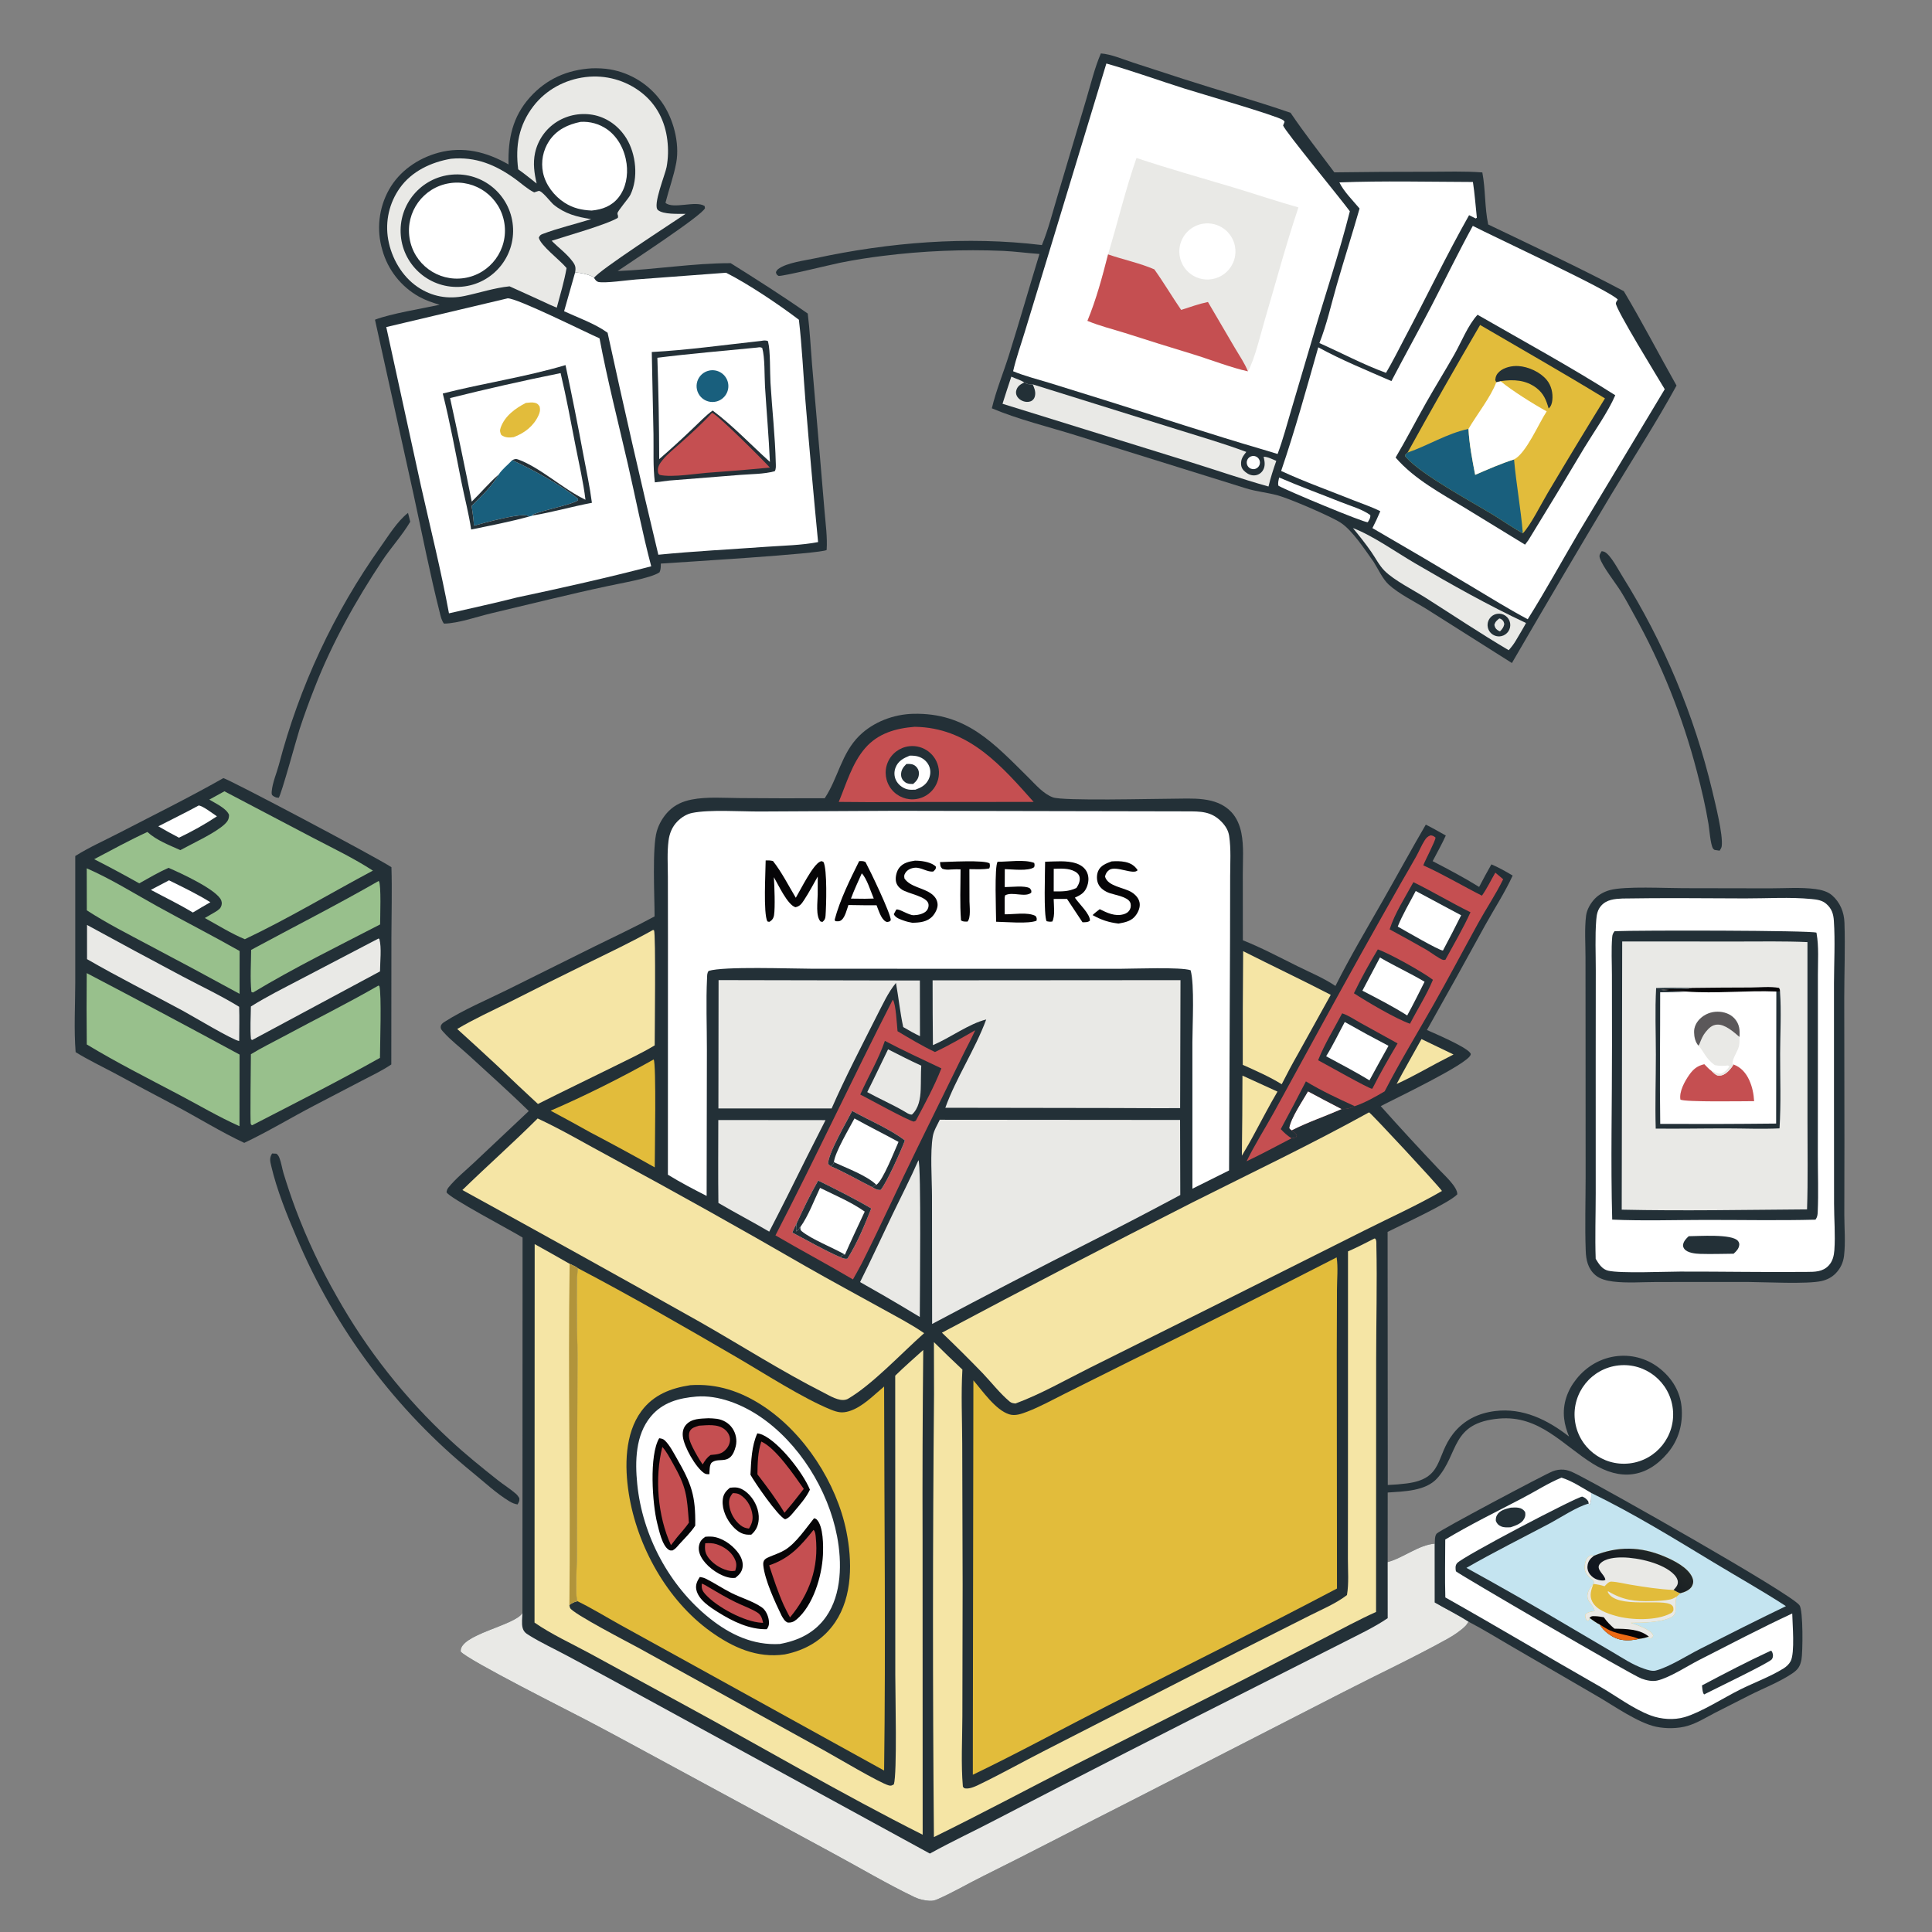 <svg version="1.1" xmlns="http://www.w3.org/2000/svg" style="display: block;" viewBox="0 0 2048 2048" width="1024" height="1024" preserveAspectRatio="none">
<rect x="0" y="0" width="2048" height="2048" fill="#808080" stroke="none"/>
<defs>
	<linearGradient id="Gradient1" gradientUnits="userSpaceOnUse" x1="1721.58" y1="1691.86" x2="1754.75" y2="1643.13">
		<stop class="stop0" offset="0" stop-opacity="1" stop-color="rgb(15,20,30)"/>
		<stop class="stop1" offset="1" stop-opacity="1" stop-color="rgb(33,39,39)"/>
	</linearGradient>
</defs>
<path transform="translate(0,0)" fill="rgb(35,48,55)" d="M 874.228 846.163 C 888.509 824.665 891.824 798.794 910.883 779.959 C 925.736 765.283 947.271 757.169 967.994 756.666 C 1024.31 755.298 1053.3 787.773 1090.42 824.453 C 1097.92 831.87 1106 841.495 1116.12 845.236 C 1126.93 849.229 1222.1 846.706 1242.04 846.686 C 1263.2 846.666 1288.99 843.766 1305.08 860.596 C 1310.94 866.728 1314.25 874.778 1315.9 883.007 C 1318.68 896.862 1317.39 912.413 1317.41 926.544 L 1317.48 996.724 C 1337.4 1004.66 1356.74 1014.97 1375.96 1024.48 C 1389.11 1030.99 1403.51 1036.92 1415.62 1045.16 C 1430.92 1014.67 1448.66 984.808 1465.58 955.153 C 1480.95 928.206 1495.79 900.921 1511.41 874.127 C 1518.61 877.71 1525.59 881.772 1532.61 885.681 C 1528.44 894.913 1523.33 903.855 1518.67 912.859 C 1535.36 921.528 1551.96 930.257 1567.93 940.187 C 1572.1 932.117 1576.44 924.138 1580.95 916.254 C 1588.83 919.6 1596.14 923.729 1603.48 928.125 C 1595.24 946.168 1584.05 963.245 1574.42 980.609 C 1554.06 1017.83 1533.45 1054.91 1512.6 1091.86 C 1521.22 1095.65 1553.65 1109.54 1558.36 1116 C 1559.14 1117.06 1559.25 1116.92 1558.89 1118.18 C 1556.08 1127.88 1478.11 1164.89 1463.63 1172.55 C 1484.15 1195.55 1505.04 1218.23 1526.27 1240.58 C 1531.49 1246.13 1545.03 1258.24 1544.8 1266.04 C 1536.32 1275.17 1485.5 1298.45 1470.92 1305.85 L 1471.09 1574.15 C 1477.68 1573.92 1484.51 1573.35 1491.07 1572.52 C 1530.4 1567.54 1521.61 1543.93 1540.33 1519.88 C 1551.53 1505.5 1566.95 1498.01 1584.83 1495.78 C 1614.3 1492.12 1640.65 1505.08 1663.25 1522.8 C 1660.73 1516.54 1658.77 1510.35 1658.03 1503.61 C 1656.33 1488.15 1661.5 1473.7 1671.1 1461.75 C 1682.12 1448.04 1697.34 1439.26 1714.93 1437.45 C 1731.43 1435.8 1747.9 1440.91 1760.58 1451.6 C 1772.81 1461.72 1781.05 1475.42 1782.54 1491.43 C 1784.19 1509.31 1779.49 1526.36 1767.87 1540.17 C 1745.38 1566.89 1717.49 1569.74 1688.34 1551.52 C 1656.32 1531.51 1631.62 1500.08 1589.2 1503.75 C 1537.72 1508.2 1546.65 1540.82 1523.71 1566.8 C 1511.39 1580.74 1488.33 1580.91 1471.02 1582.14 L 1470.98 1655.88 C 1487.69 1651.39 1503.76 1637.68 1520.94 1636.34 L 1520.97 1698.68 C 1532.82 1705.59 1545.57 1711.71 1556.98 1719.23 C 1556.75 1719.41 1556.46 1719.54 1556.27 1719.77 C 1555.26 1721.02 1554.69 1722.33 1553.53 1723.5 C 1548.44 1728.65 1540.65 1733.78 1534.33 1737.28 C 1498.28 1757.28 1460.44 1774.91 1423.74 1793.78 L 1199.22 1908.82 C 1146.77 1935.32 1094.79 1962.67 1042.13 1988.76 C 1026.07 1996.72 1010.17 2006.12 993.785 2013.29 C 990.867 2014.57 988.363 2015.12 985.164 2014.92 C 979.8 2014.57 974.257 2013.36 969.399 2011.02 C 939.768 1996.78 910.952 1979.61 881.976 1963.99 L 705.855 1868.6 C 677.754 1853.4 649.644 1838.02 621.359 1823.19 C 603.535 1813.84 496.755 1760.23 488.382 1750.79 C 486.525 1732.68 545.989 1723.28 553.819 1709.85 L 553.945 1311.84 C 542.17 1304.45 475.041 1269.25 473.33 1263.74 C 473.637 1261.72 474.117 1260.41 475.381 1258.82 C 482.878 1249.44 493.754 1240.7 502.559 1232.38 L 560.527 1177.76 C 539.845 1157.44 517.826 1137.91 496.484 1118.24 C 487.955 1110.38 477.917 1102.85 470.261 1094.22 C 468.637 1092.39 466.904 1090.92 467.183 1088.23 C 467.424 1085.91 469.222 1084.48 471.038 1083.32 C 491.547 1070.19 515.758 1060.08 537.588 1049.29 L 629.641 1003.56 C 651.072 992.982 672.863 982.819 693.872 971.429 C 693.897 950.182 691.184 898.556 696.258 881.037 C 698.639 873.05 702.945 865.769 708.796 859.834 C 715.634 853.008 723.766 849.43 733.101 847.585 C 749.442 844.355 767.825 845.941 784.496 846.003 C 814.406 846.251 844.317 846.305 874.228 846.163 z"/>
<path transform="translate(0,0)" fill="rgb(233,233,230)" d="M 1470.98 1655.88 C 1487.69 1651.39 1503.76 1637.68 1520.94 1636.34 L 1520.97 1698.68 C 1532.82 1705.59 1545.57 1711.71 1556.98 1719.23 C 1556.75 1719.41 1556.46 1719.54 1556.27 1719.77 C 1555.26 1721.02 1554.69 1722.33 1553.53 1723.5 C 1548.44 1728.65 1540.65 1733.78 1534.33 1737.28 C 1498.28 1757.28 1460.44 1774.91 1423.74 1793.78 L 1199.22 1908.82 C 1146.77 1935.32 1094.79 1962.67 1042.13 1988.76 C 1026.07 1996.72 1010.17 2006.12 993.785 2013.29 C 990.867 2014.57 988.363 2015.12 985.164 2014.92 C 979.8 2014.57 974.257 2013.36 969.399 2011.02 C 939.768 1996.78 910.952 1979.61 881.976 1963.99 L 705.855 1868.6 C 677.754 1853.4 649.644 1838.02 621.359 1823.19 C 603.535 1813.84 496.755 1760.23 488.382 1750.79 C 486.525 1732.68 545.989 1723.28 553.819 1709.85 C 553.702 1714.51 552.753 1721.21 554.021 1725.66 C 555.189 1729.75 557.273 1731.26 560.727 1733.41 C 573.605 1741.43 587.959 1748.04 601.361 1755.24 C 628.585 1769.79 655.729 1784.48 682.791 1799.33 L 985.722 1964.87 C 1009.1 1951.91 1033.32 1940.68 1056.98 1928.27 C 1148.16 1880.87 1239.64 1834.06 1331.43 1787.86 L 1423.33 1741.41 C 1439.19 1733.24 1456.27 1725.38 1471.01 1715.34 L 1470.98 1655.88 z"/>
<path transform="translate(0,0)" fill="rgb(226,188,59)" d="M 1416.9 1332.87 C 1418.53 1343.39 1417.29 1355.87 1417.24 1366.59 L 1417.03 1434.24 L 1417.25 1683.9 C 1337.31 1726.07 1256.18 1766.34 1175.62 1807.33 C 1127.5 1831.82 1079.88 1857.95 1031.24 1881.32 L 1031.26 1847.61 L 1031.83 1463.25 C 1041.48 1474.35 1055.24 1494.66 1069.8 1499.23 C 1076.22 1501.24 1082.79 1498.76 1088.83 1496.46 C 1102.34 1491.31 1115.47 1483.98 1128.44 1477.52 L 1197.25 1443.18 C 1270.77 1407.02 1343.99 1370.25 1416.9 1332.87 z"/>
<path transform="translate(0,0)" fill="rgb(255,255,255)" d="M 949.717 859.488 L 1257.93 860.089 C 1272.68 860.117 1284.1 859.877 1295.04 871.304 C 1299.12 875.556 1302.06 880.26 1302.95 886.14 C 1305.03 899.968 1304.05 914.822 1304.01 928.785 L 1303.9 993.408 L 1302.86 1240.72 L 1264.02 1260.08 L 1263.99 1104.76 C 1264 1087.1 1266.39 1043.48 1262.08 1028.5 C 1251.71 1024.91 1201.82 1026.93 1188.03 1026.94 L 1055.5 1026.97 L 859.862 1026.88 C 838.396 1026.86 767.121 1024.14 751.213 1029.21 C 749.423 1031.32 749.639 1034.15 749.505 1036.88 C 748.274 1061.94 749.372 1087.66 749.332 1112.78 L 749.067 1267.74 C 735.2 1260.68 721.25 1253.41 708.001 1245.24 L 708.066 994.712 L 707.979 929.305 C 707.94 916.82 707.08 903.689 708.658 891.295 C 709.653 883.482 712.491 876.428 718.073 870.743 C 722.362 866.375 727.862 862.905 733.906 861.701 C 752.365 858.024 785.096 860.286 804.985 860.238 L 949.717 859.488 z"/>
<path transform="translate(0,0)" fill="rgb(6,5,7)" d="M 1107.86 913.468 C 1118.31 913.25 1130.83 911.889 1140.82 915.216 C 1145.8 916.875 1150.31 920.078 1152.41 925.027 C 1154.54 930.066 1154.03 935.491 1152 940.476 C 1149.47 946.679 1145.25 948.875 1139.41 951.559 C 1143.56 957.787 1155.75 968.954 1155.37 975.938 C 1153.12 977.881 1150.32 977.551 1147.5 977.653 C 1142.08 969.36 1136.61 961.105 1131.08 952.89 L 1116.93 952.925 C 1117.05 959.516 1118.57 970.998 1115.51 976.867 C 1113.22 977.209 1111.69 977.028 1109.43 976.519 C 1106.18 970.367 1107.87 923.475 1107.86 913.468 z"/>
<path transform="translate(0,0)" fill="rgb(255,255,255)" d="M 1117.01 920.962 C 1124.63 920.79 1132.64 920.076 1139.57 923.875 C 1141.97 925.19 1143.91 927.114 1144.42 929.915 C 1145.18 934.079 1143.26 937.992 1141.01 941.319 C 1132.64 945.2 1126.01 944.982 1116.98 944.921 L 1117.01 920.962 z"/>
<path transform="translate(0,0)" fill="rgb(6,5,7)" d="M 811.633 912.122 C 814.456 912.008 816.577 912.04 819.362 912.705 C 828.616 924.366 835.885 938.895 843.581 951.669 C 848.282 943.929 861.698 916.361 869.588 913.239 C 871.3 912.561 871.35 913.016 872.901 913.713 C 877.037 921.333 875.88 960.785 875.1 970.842 C 874.865 973.876 874.176 975.398 871.838 977.289 L 869.798 976.844 C 864.484 971.163 866.73 955.947 866.797 948.25 L 866.847 929.153 C 862.092 937.464 857.571 946.189 852.291 954.166 C 849.728 958.039 847.907 960.692 843.219 961.7 C 834.811 959.285 824.866 937.526 820.338 929.876 C 820.928 938.938 821.817 961.835 820.51 970.147 C 820.089 972.822 818.956 975.002 816.631 976.521 C 815.04 977.562 815.518 977.221 813.451 976.734 C 808.982 968.212 811.578 924.102 811.633 912.122 z"/>
<path transform="translate(0,0)" fill="rgb(6,5,7)" d="M 910.758 912.811 C 913.371 912.746 915.044 912.569 917.442 913.775 C 922.014 922.218 944.395 968.59 944.282 975.496 L 942.835 976.865 C 941.296 977.161 940.433 977.698 938.962 976.897 C 933.871 974.122 931.315 964.731 929.191 959.62 L 917.505 959.615 L 899.356 959.356 C 897.73 963.878 895.906 972.002 892.185 975.134 C 890.035 976.943 888.073 976.727 885.453 976.478 L 884.778 974.96 C 890.261 954.067 901.168 932.138 910.758 912.811 z"/>
<path transform="translate(0,0)" fill="rgb(255,255,255)" d="M 913.525 925.772 C 919.011 931.464 923.007 945.037 926.221 952.491 L 916.783 952.718 L 902.041 952.561 C 905.417 943.455 909.559 934.634 913.525 925.772 z"/>
<path transform="translate(0,0)" fill="rgb(6,5,7)" d="M 1057.56 913.467 C 1069.04 913.616 1085.7 910.714 1096.3 914.717 C 1096.84 916.77 1096.81 917.166 1096.27 919.227 C 1090.28 923.755 1072.91 921.434 1065.13 921.319 L 1065.06 940.341 C 1071.59 940.413 1086.5 938.386 1091.65 941.605 C 1093.21 943.749 1093.48 943.687 1093.17 946.285 C 1086.64 951.728 1072.99 944.746 1065.4 949.148 L 1064.99 951.75 L 1065 969.194 C 1074.62 969.37 1089.04 966.583 1097.65 970.897 C 1099.18 973.217 1099.13 973.208 1098.79 975.975 C 1090.14 979.557 1066.35 977.229 1055.93 977.09 C 1055.93 968.063 1053.94 917.763 1057.56 913.467 z"/>
<path transform="translate(0,0)" fill="rgb(6,5,7)" d="M 1178.41 913.093 C 1183.33 912.799 1187.92 912.716 1192.78 913.73 C 1198.37 914.894 1202.78 917.564 1205.92 922.372 C 1202.08 928.003 1182.9 917.16 1175.79 922.204 C 1173.32 923.954 1171.73 926.45 1171.44 929.44 C 1174.43 939.663 1191.54 940.739 1199.53 945.779 C 1203.53 948.298 1207.06 951.939 1207.98 956.728 C 1208.87 961.384 1206.92 966.158 1204.27 969.922 C 1199.7 976.433 1193 977.671 1185.68 979.029 C 1175.08 977.726 1167.55 975.224 1158.19 970.037 C 1160.54 967.74 1163.15 965.787 1165.75 963.774 C 1173.58 967.688 1181.9 971.669 1190.87 969.209 C 1193.96 968.362 1196.29 966.902 1197.8 963.949 C 1198.93 961.726 1199.03 958.544 1197.9 956.344 C 1194.9 950.556 1182.35 948.788 1176.54 946.827 C 1171.5 945.126 1166.4 941.899 1164.16 936.885 C 1162.37 932.902 1162.37 927.429 1164.07 923.413 C 1166.6 917.407 1172.74 915.173 1178.41 913.093 z"/>
<path transform="translate(0,0)" fill="rgb(6,5,7)" d="M 969.862 912.326 C 970.73 912.33 971.598 912.35 972.465 912.385 C 978.335 912.638 988.058 914.228 992.151 918.77 C 992.153 921.586 991.175 921.835 989.377 923.806 C 983.263 924.82 976.557 919.257 969.798 919.823 C 965.967 920.143 961.862 921.877 959.753 925.278 C 958.215 927.758 958.38 928.505 958.755 931.245 C 965.047 940.428 978.991 941.048 987.564 947.655 C 991.187 950.447 993.525 953.814 993.888 958.447 C 994.223 962.729 991.376 968.102 988.592 971.171 C 982.983 977.356 974.829 978.061 967.021 978.161 C 964.123 977.628 961.274 977.024 958.493 976.035 C 954.435 974.593 949.359 973.139 947.445 969.093 L 950.091 964.176 C 953.321 963.02 963.134 970.291 968.656 970.172 C 973.075 970.077 979.591 968.749 982.482 965.098 C 983.925 963.277 984.651 960.648 984.24 958.347 C 982.773 950.137 962.44 947.357 955.884 942.908 C 952.652 940.714 950.141 937.601 949.648 933.634 C 949.089 929.144 950.483 923.369 953.307 919.797 C 957.435 914.575 963.63 913.256 969.862 912.326 z"/>
<path transform="translate(0,0)" fill="rgb(6,5,7)" d="M 996.457 913.867 C 1003.93 913.764 1044.58 911.274 1049.06 915.342 C 1049.39 917.693 1049.6 918.314 1048.66 920.578 C 1041.92 921.909 1034.47 921.352 1027.59 921.333 L 1027.69 955.5 C 1027.78 960.97 1029.27 973.022 1025.6 976.895 C 1022.71 976.88 1021.22 977.206 1018.71 975.711 C 1017.34 957.85 1018.22 939.447 1018.23 921.519 C 1014.85 921.515 1011.45 921.458 1008.07 921.706 C 1004.6 921.961 1002.39 922.057 999.043 920.992 C 996.407 918.524 996.844 917.368 996.457 913.867 z"/>
<path transform="translate(0,0)" fill="rgb(226,188,59)" d="M 612.327 1344.16 C 669.167 1374.03 725.352 1406.39 780.838 1438.71 C 809.805 1455.58 851.108 1482.31 881.062 1494.39 C 887.925 1497.15 892.747 1498.16 899.986 1495.96 C 914.167 1491.65 926.06 1479.01 937.192 1469.74 C 937.368 1605.38 938.969 1741.24 937.194 1876.86 L 735.637 1765.52 L 657.02 1722.15 C 642.143 1713.89 627.389 1704.78 612.102 1697.33 C 609.577 1694.39 611.631 1651.6 611.696 1643.97 L 612.087 1437.71 C 612.138 1408.04 610.221 1373.05 612.327 1344.16 z"/>
<path transform="translate(0,0)" fill="rgb(35,48,55)" d="M 731.779 1468.35 C 760.046 1466.38 785.385 1474.94 808.949 1490.46 C 852.723 1519.29 886.858 1572.08 897.183 1623.27 C 903.498 1654.58 903.9 1692.16 885.289 1719.66 C 872.569 1738.45 853.858 1749.37 831.873 1753.75 C 802.508 1758.03 776.664 1746.32 753.193 1729.44 C 707.02 1696.23 675.3 1638.89 666.53 1583.12 C 662.083 1554.84 662.11 1519.88 679.927 1495.81 C 692.707 1478.54 711.167 1471.44 731.779 1468.35 z"/>
<path transform="translate(0,0)" fill="rgb(255,255,255)" d="M 738.338 1480.41 C 761.363 1478.64 785.926 1488.45 804.763 1501.04 C 846.782 1529.11 877.946 1579.3 887.354 1628.65 C 892.569 1656.01 892.371 1689.92 875.783 1713.66 C 863.876 1730.71 846.665 1739.04 826.699 1742.68 C 798.506 1744.38 773.725 1732.66 752.091 1715.32 C 709.219 1680.94 681.024 1627.84 675.514 1573.26 C 673.078 1549.13 673.566 1521.22 689.854 1501.61 C 702.379 1486.53 719.663 1481.97 738.338 1480.41 z"/>
<path transform="translate(0,0)" fill="rgb(6,5,7)" d="M 862.944 1609.39 C 864.201 1609.8 864.792 1609.79 865.692 1610.68 C 872.905 1617.79 872.819 1638.91 872.334 1648.59 C 871.222 1670.8 862.037 1701.78 844.427 1716.67 C 841.411 1719.22 838.845 1720.28 834.816 1719.94 C 831.607 1718.34 830.395 1715.81 828.615 1712.86 C 821.648 1698.44 810.728 1675.06 809.12 1659.33 C 808.508 1653.34 811.585 1652.01 816.456 1649.96 C 821.58 1647.8 827.337 1645.9 832.081 1642.99 C 843.912 1635.75 854.188 1620.15 862.944 1609.39 z"/>
<path transform="translate(0,0)" fill="rgb(197,79,81)" d="M 862.418 1621.72 C 864.263 1623.71 864.452 1626.59 864.729 1629.23 C 868.125 1661.68 858.126 1689.59 837.467 1714.51 C 834.98 1710.24 832.896 1705.73 830.708 1701.31 C 824.646 1687.66 819.988 1673.49 815.332 1659.33 C 837.177 1651.92 848.34 1639.19 862.418 1621.72 z"/>
<path transform="translate(0,0)" fill="rgb(6,5,7)" d="M 698.775 1524.59 C 701.066 1524.92 702.914 1525.19 704.682 1526.87 C 709.809 1531.73 713.812 1539.65 717.313 1545.72 C 733.022 1572.97 737.469 1585.44 736.978 1617.24 C 732.39 1624.4 725.491 1630.93 719.798 1637.25 C 717.643 1639.83 715.934 1641.9 712.97 1643.54 C 711.125 1643.56 710.532 1643.84 708.896 1642.82 C 701.9 1638.44 698.625 1622.41 696.705 1614.83 C 691.508 1594.33 687.991 1542.59 698.775 1524.59 z"/>
<path transform="translate(0,0)" fill="rgb(197,79,81)" d="M 702.094 1533.84 C 706.49 1538.55 709.852 1545.23 713.065 1550.86 C 727.776 1576.64 728.117 1585.22 730.27 1614.11 C 726.592 1619.53 721.979 1624.51 717.774 1629.54 C 715.696 1632.39 713.423 1635.13 711.242 1637.91 C 697.123 1607.12 693.852 1566.62 702.094 1533.84 z"/>
<path transform="translate(0,0)" fill="rgb(6,5,7)" d="M 802.794 1519.4 C 804.604 1519.63 806.373 1520.11 808.046 1520.84 C 826.089 1528.78 851.323 1561.35 858.552 1579.12 C 854.45 1587.76 847.892 1595.02 841.803 1602.31 C 839.163 1605.45 836.26 1609.35 832.2 1610.5 C 824.446 1607.06 800.128 1571.64 795.505 1563.28 C 796.256 1548.96 796.724 1532.6 802.794 1519.4 z"/>
<path transform="translate(0,0)" fill="rgb(197,79,81)" d="M 806.991 1528.12 C 822.269 1534.75 842.053 1564.22 852.034 1578.28 L 840.223 1593.29 L 831.566 1603.6 C 823.009 1589.29 813.019 1576.07 802.907 1562.84 C 803.077 1551.24 803.283 1539.22 806.991 1528.12 z"/>
<path transform="translate(0,0)" fill="rgb(6,5,7)" d="M 750.852 1503.4 C 753.808 1503.5 756.797 1503.57 759.729 1503.98 C 766.389 1504.92 772.489 1508.35 776.337 1513.97 C 780.119 1519.49 781.537 1526.67 779.908 1533.17 C 774.574 1554.47 762.638 1544.11 754.641 1550.26 C 751.915 1552.35 752.186 1559.5 752.004 1562.67 C 749.919 1562.84 748.072 1562.74 746.339 1561.54 C 737.196 1555.2 725.202 1533.72 723.85 1522.91 C 723.299 1518.51 724.09 1513.97 727.045 1510.52 C 733.023 1503.54 742.49 1503.87 750.852 1503.4 z"/>
<path transform="translate(0,0)" fill="rgb(197,79,81)" d="M 741.064 1511.28 C 749.851 1510.75 760.739 1509.26 768.097 1515.12 C 771.154 1517.55 773.404 1521.03 773.781 1524.97 C 774.16 1528.94 772.588 1532.78 770.092 1535.8 C 765.244 1541.66 760.181 1541.66 753.186 1542.34 C 749.196 1545.27 747.346 1548.21 744.85 1552.38 C 741.007 1546.9 737.375 1540.42 734.335 1534.44 C 731.951 1529.75 728.734 1522.53 731.179 1517.27 C 732.991 1513.37 737.341 1512.44 741.064 1511.28 z"/>
<path transform="translate(0,0)" fill="rgb(6,5,7)" d="M 741.827 1671.67 C 743.924 1672.02 745.958 1672.39 747.884 1673.33 C 757.165 1677.88 765.845 1683.83 775.118 1688.51 C 785.399 1693.7 798.35 1697.39 807.653 1703.94 C 811.717 1706.8 814.315 1712.7 814.967 1717.49 C 815.488 1721.31 815.121 1724.03 812.783 1727.03 C 794.623 1727.48 776.711 1718.75 761.674 1709.34 C 752.808 1703.8 740.135 1695.83 738.058 1684.78 C 737.12 1679.79 739.172 1675.72 741.827 1671.67 z"/>
<path transform="translate(0,0)" fill="rgb(197,79,81)" d="M 743.866 1678.72 C 746.693 1679.55 749.1 1681.23 751.615 1682.72 C 761.002 1688.28 770.412 1693.84 780.235 1698.6 C 787.468 1702.11 795.735 1705.01 802.574 1709.16 C 806.926 1711.79 807.815 1715.65 808.946 1720.24 C 808.435 1720.22 807.923 1720.22 807.413 1720.19 C 789.223 1719.35 759.803 1703.43 747.795 1690.09 C 744.267 1686.17 743.604 1684 743.866 1678.72 z"/>
<path transform="translate(0,0)" fill="rgb(6,5,7)" d="M 773.739 1577.11 C 775.63 1576.85 777.522 1576.67 779.433 1576.72 C 785.308 1576.87 790.469 1580.61 794.391 1584.73 C 800.738 1591.41 804.907 1601.27 804.281 1610.56 C 803.827 1617.3 801.461 1622.41 796.379 1626.8 C 795.374 1626.82 794.369 1626.86 793.364 1626.85 C 786.694 1626.77 781.621 1623.2 777.17 1618.47 C 770.416 1611.29 765.294 1600.44 766.081 1590.41 C 766.57 1584.17 769.003 1580.93 773.739 1577.11 z"/>
<path transform="translate(0,0)" fill="rgb(197,79,81)" d="M 776.794 1582.79 C 779.673 1582.85 782.081 1582.93 784.596 1584.53 C 791.26 1588.77 795.476 1595.43 797.143 1603.08 C 798.631 1609.91 797.552 1614.48 793.964 1620.34 C 790.487 1619.99 787.791 1619.04 785.027 1616.88 C 778.395 1611.7 773.781 1603.35 772.963 1594.97 C 772.463 1589.85 773.535 1586.7 776.794 1582.79 z"/>
<path transform="translate(0,0)" fill="rgb(6,5,7)" d="M 747.685 1629.02 C 750.021 1628.83 752.311 1628.7 754.652 1628.9 C 764.78 1629.74 775.117 1636.81 781.354 1644.56 C 785.183 1649.32 788.052 1655.03 787.161 1661.3 C 786.425 1666.48 783.448 1669.47 779.518 1672.59 C 777.891 1672.73 776.351 1672.83 774.724 1672.61 C 763.966 1671.18 751.313 1662.36 745.169 1653.55 C 742.013 1649.03 739.805 1643.65 741.058 1638.06 C 742.032 1633.73 744.1 1631.47 747.685 1629.02 z"/>
<path transform="translate(0,0)" fill="rgb(197,79,81)" d="M 747.57 1635.93 C 751.51 1635.65 755.635 1635.68 759.428 1636.89 C 766.996 1639.29 774.724 1644.48 778.421 1651.68 C 780.979 1656.66 781.033 1659.79 779.359 1665.07 C 777.722 1665.26 776.132 1665.55 774.479 1665.32 C 766.221 1664.15 757.392 1658.97 752.068 1652.63 C 747.426 1647.1 746.815 1642.92 747.57 1635.93 z"/>
<path transform="translate(0,0)" fill="rgb(245,229,165)" d="M 1451.25 1179.13 C 1453.49 1180.09 1523.61 1255.47 1528.55 1262.47 C 1502.18 1277.84 1473.55 1290.61 1446.25 1304.37 L 1283.44 1386.02 L 1155.23 1449.94 C 1129.48 1462.81 1103.43 1477.8 1076.47 1487.78 C 1074.01 1487.52 1072.21 1487.34 1070.23 1485.68 C 1059.97 1477.07 1050.92 1465.38 1041.67 1455.64 C 1027.55 1441.06 1013.15 1426.74 998.477 1412.71 C 1086.57 1365.79 1175.12 1319.75 1264.12 1274.59 C 1326.59 1243.17 1390.06 1212.97 1451.25 1179.13 z"/>
<path transform="translate(0,0)" fill="rgb(245,229,165)" d="M 569.931 1185.62 C 595.986 1197.7 620.89 1212.55 646.221 1226.07 C 715.876 1263.71 784.98 1302.36 853.514 1342 C 880.578 1357.51 908.076 1372.22 935.338 1387.37 C 950.213 1395.64 965.627 1403.55 979.639 1413.22 C 955.706 1434.36 925.051 1467.49 898.77 1482.86 C 897.956 1483.24 897.748 1483.36 896.782 1483.63 C 889.332 1485.72 879.67 1479.59 873.167 1476.3 C 828.312 1453.56 785.216 1425.95 741.44 1401.05 C 657.914 1354.1 574.148 1307.57 490.145 1261.48 C 516.438 1235.88 543.964 1211.54 569.931 1185.62 z"/>
<path transform="translate(0,0)" fill="rgb(245,229,165)" d="M 566.777 1318.81 C 579.175 1325.7 591.532 1332.66 603.846 1339.7 C 606.486 1341.01 610.086 1342.33 612.327 1344.16 C 610.221 1373.05 612.138 1408.04 612.087 1437.71 L 611.696 1643.97 C 611.631 1651.6 609.577 1694.39 612.102 1697.33 C 608.544 1698.19 606.502 1699.16 603.577 1701.38 C 603.798 1702.71 603.798 1703.32 604.331 1704.52 C 606.969 1710.43 667.563 1741.72 676.275 1746.5 L 873.348 1855.36 C 886.134 1862.42 932.583 1890.06 942.133 1892.6 C 944.662 1893.28 945.369 1892.66 947.526 1891.51 C 951.13 1879.82 949.037 1796.07 949.042 1775.37 L 948.959 1458.28 C 958.534 1448.88 968.715 1440.03 978.673 1431.03 C 977.986 1498.41 977.752 1565.78 977.971 1633.16 L 978.067 1944.88 C 892.562 1901.88 809.743 1853.04 725.623 1807.38 L 624.902 1752.52 C 605.646 1742.08 584.555 1732.48 566.616 1720.01 L 566.777 1318.81 z"/>
<path transform="translate(0,0)" fill="rgb(177,148,59)" d="M 603.846 1339.7 C 606.486 1341.01 610.086 1342.33 612.327 1344.16 C 610.221 1373.05 612.138 1408.04 612.087 1437.71 L 611.696 1643.97 C 611.631 1651.6 609.577 1694.39 612.102 1697.33 C 608.544 1698.19 606.502 1699.16 603.577 1701.38 C 604.89 1580.87 601.955 1460.21 603.846 1339.7 z"/>
<path transform="translate(0,0)" fill="rgb(245,229,165)" d="M 1456.97 1312.86 L 1457.72 1312.98 C 1459.4 1314.7 1458.96 1317.84 1459.02 1320.24 C 1459.9 1360.49 1458.79 1401.05 1458.79 1441.33 L 1458.68 1708.73 C 1440.2 1717.03 1422.06 1726.94 1404.04 1736.23 L 1315.65 1781.71 L 1139.83 1870.64 C 1089.85 1896.2 1040.4 1922.63 989.99 1947.38 C 988.645 1790.97 988.682 1634.54 990.103 1478.13 L 990.001 1422.7 C 999.921 1432.55 1009.98 1442.26 1020.18 1451.83 C 1018.68 1477.64 1019.9 1504.12 1020 1530 L 1020.43 1679.99 L 1020.15 1819.43 C 1020.1 1843.97 1018.57 1869.53 1020.7 1893.96 C 1021.67 1895.05 1021.74 1895.61 1023.32 1895.8 C 1027.78 1896.36 1032.92 1894.12 1036.85 1892.24 C 1060.94 1880.7 1084.41 1867.42 1108.25 1855.31 L 1312.51 1750.8 L 1387.92 1712.77 C 1401.08 1706.09 1416.13 1699.87 1427.84 1690.84 C 1429.96 1678.55 1428.81 1664.78 1428.83 1652.27 L 1428.9 1581.45 L 1428.94 1326.51 C 1438.47 1322.42 1447.7 1317.52 1456.97 1312.86 z"/>
<path transform="translate(0,0)" fill="rgb(233,233,230)" d="M 996.195 1186.99 L 1250.93 1187.2 L 1251.15 1266.76 C 1220.2 1283.36 1189.06 1299.59 1157.72 1315.44 C 1100.87 1344.18 1044.32 1373.53 988.083 1403.46 L 987.948 1268.19 C 987.925 1249.53 985.832 1221.87 988.859 1204.31 C 989.852 1198.55 993.672 1192.26 996.195 1186.99 z"/>
<path transform="translate(0,0)" fill="rgb(233,233,230)" d="M 988.592 1039.19 L 1251.37 1039 L 1250.99 1174.65 C 1227.59 1174.88 1204.16 1174.59 1180.75 1174.55 L 1002.09 1174.27 C 1013.42 1142.64 1033.74 1112.42 1045.42 1080.69 C 1027.1 1085.19 1006.91 1100.31 988.936 1107.89 C 988.703 1084.99 988.589 1062.09 988.592 1039.19 z"/>
<path transform="translate(0,0)" fill="rgb(197,79,81)" d="M 1321.44 1231 C 1329.93 1213.55 1340.66 1196.73 1350.1 1179.72 L 1402.19 1084.58 C 1429.52 1034.65 1457.25 984.942 1485.39 935.465 C 1490.7 926.216 1496.16 917.022 1501.32 907.685 C 1504.37 902.168 1506.78 896.236 1510.14 890.898 C 1511.86 888.169 1513.39 886.613 1516.48 885.504 C 1518.93 885.781 1519.82 886.284 1521.7 887.872 C 1521.82 891.129 1510.82 911.676 1508.74 917.321 C 1530.22 926.957 1549.96 938.888 1570.91 949.434 C 1576.26 941.87 1580.45 933.086 1585.1 925.04 L 1593.42 932.039 C 1585.68 947.968 1575.41 963.178 1566.83 978.738 C 1550.74 1007.92 1535.23 1037.41 1518.78 1066.4 C 1501.71 1096.47 1483.63 1126.1 1467.8 1156.87 C 1458.16 1162.55 1446.64 1169.12 1436.05 1172.58 C 1431.72 1174.75 1427.03 1175.96 1422.15 1175.58 C 1404.5 1183.45 1386.44 1189.4 1369.13 1198.24 C 1371.46 1199.96 1373.72 1201.22 1374.7 1204.09 L 1373.58 1205.78 L 1369.04 1206.64 C 1353.2 1214.82 1337.57 1223.39 1321.44 1231 z"/>
<path transform="translate(0,0)" fill="rgb(255,255,255)" d="M 1386.53 1156.83 C 1398.34 1163.2 1410.21 1169.45 1422.15 1175.58 C 1404.5 1183.45 1386.44 1189.4 1369.13 1198.24 C 1367.87 1197.51 1367.48 1197.05 1366.6 1195.94 C 1368.12 1185.3 1380.9 1166.78 1386.53 1156.83 z"/>
<path transform="translate(0,0)" fill="rgb(35,48,55)" d="M 1384.31 1146.31 C 1400.8 1156.35 1418.5 1164.57 1436.05 1172.58 C 1431.72 1174.75 1427.03 1175.96 1422.15 1175.58 C 1410.21 1169.45 1398.34 1163.2 1386.53 1156.83 C 1380.9 1166.78 1368.12 1185.3 1366.6 1195.94 C 1367.48 1197.05 1367.87 1197.51 1369.13 1198.24 C 1371.46 1199.96 1373.72 1201.22 1374.7 1204.09 L 1373.58 1205.78 L 1369.04 1206.64 C 1364.54 1203.7 1361.27 1200.82 1357.67 1196.89 C 1366.74 1180.13 1375.62 1163.27 1384.31 1146.31 z"/>
<path transform="translate(0,0)" fill="rgb(35,48,55)" d="M 1498.28 935.122 C 1518.73 945.178 1538.3 956.948 1558.78 967.019 C 1550.97 984.176 1541.14 1000.88 1532.12 1017.45 C 1532.07 1017.47 1532.02 1017.51 1531.96 1017.51 C 1531.95 1017.51 1529.76 1017.55 1529.73 1017.55 C 1525.22 1016.12 1516.67 1009.49 1512.01 1006.76 C 1499.13 999.389 1486.14 992.19 1473.07 985.169 C 1478.5 968.06 1489.69 950.953 1498.28 935.122 z"/>
<path transform="translate(0,0)" fill="rgb(255,255,255)" d="M 1500.74 944.482 L 1548.88 970.238 C 1542.62 982.782 1536.19 995.239 1529.58 1007.61 C 1525.19 1007.48 1488.4 985.938 1481.66 982.219 C 1486.75 969.375 1494.38 956.794 1500.74 944.482 z"/>
<path transform="translate(0,0)" fill="rgb(35,48,55)" d="M 1422.74 1074.18 C 1429.19 1076.23 1435.93 1080.89 1441.89 1084.18 L 1481.5 1106.04 C 1472.2 1121.73 1463.16 1137.49 1454.9 1153.76 L 1454.38 1154.12 C 1451.17 1154.18 1403.96 1127.36 1397.26 1123.89 C 1403.92 1106.9 1414.26 1090.37 1422.74 1074.18 z"/>
<path transform="translate(0,0)" fill="rgb(255,255,255)" d="M 1425.52 1083.35 C 1440.81 1092.05 1456.26 1100.48 1471.86 1108.63 C 1465.06 1120.77 1458.33 1132.96 1451.69 1145.2 C 1436.75 1136.09 1421.13 1128.03 1405.76 1119.68 C 1412.98 1108.12 1419.01 1095.36 1425.52 1083.35 z"/>
<path transform="translate(0,0)" fill="rgb(35,48,55)" d="M 1460.56 1006.4 C 1473.39 1010.9 1508.33 1030.49 1518.96 1038.62 C 1512.4 1054.58 1502.56 1069.79 1494.66 1085.21 C 1479.38 1079.85 1449.43 1062.12 1435.2 1052.91 C 1442.77 1037.17 1451.57 1021.38 1460.56 1006.4 z"/>
<path transform="translate(0,0)" fill="rgb(255,255,255)" d="M 1462.83 1015 C 1478.31 1024.07 1494.68 1031.49 1510.11 1040.69 C 1504.1 1052.67 1498.15 1064.68 1491.7 1076.44 C 1476.45 1066.76 1460.22 1058.48 1444.2 1050.16 L 1462.83 1015 z"/>
<path transform="translate(0,0)" fill="rgb(197,79,81)" d="M 946.392 1059.72 C 949.699 1063.7 950.737 1086.85 951.426 1093.14 C 964.377 1100.81 977.485 1108.72 991.08 1115.18 C 1005.65 1108.43 1019.82 1100.05 1033.77 1092.09 C 1029.54 1101.54 1024.43 1110.66 1019.94 1120 L 973.048 1215.59 C 952.802 1256.77 933.979 1298.68 913.304 1339.67 C 910.399 1345.27 907.243 1350.74 904.165 1356.25 C 877.05 1340.23 849.195 1325.46 822.009 1309.55 C 864.76 1226.89 903.982 1142.52 946.392 1059.72 z"/>
<path transform="translate(0,0)" fill="rgb(35,48,55)" d="M 938.012 1103.37 C 957.714 1113.76 977.819 1122.93 997.903 1132.52 C 990.423 1151.59 980.505 1169.73 970.913 1187.8 C 970.33 1188.4 969.375 1188.62 968.601 1188.93 C 961.162 1187.16 922.355 1165.53 911.896 1160.23 C 920.348 1141.32 931.297 1123 938.012 1103.37 z"/>
<path transform="translate(0,0)" fill="rgb(233,233,230)" d="M 941.387 1112.33 C 953.053 1118.21 964.662 1124.25 976.572 1129.63 C 976.07 1138.07 976.314 1146.55 975.985 1155 C 975.616 1164.46 973.942 1174.89 966.686 1181.52 C 963.528 1181.55 961.246 1179.6 958.524 1178.07 C 945.853 1170.67 932.205 1164.76 919.309 1157.68 C 926.854 1142.66 933.968 1127.42 941.387 1112.33 z"/>
<path transform="translate(0,0)" fill="rgb(255,255,255)" d="M 867.301 1251.44 C 886.279 1260.84 905.315 1270.23 923.559 1281.01 C 916.672 1298.55 908.445 1318.32 898.348 1334.2 C 895.231 1334.83 893.709 1333.79 890.774 1332.68 C 873.555 1325.3 856.625 1315.24 839.93 1306.62 C 841.195 1303.23 842.847 1300.04 844.445 1296.8 C 851.56 1281.44 858.882 1266.13 867.301 1251.44 z"/>
<path transform="translate(0,0)" fill="rgb(35,48,55)" d="M 867.301 1251.44 C 886.279 1260.84 905.315 1270.23 923.559 1281.01 C 916.672 1298.55 908.445 1318.32 898.348 1334.2 C 895.231 1334.83 893.709 1333.79 890.774 1332.68 C 892.789 1330.59 892.851 1330.34 895.685 1329.91 C 902.374 1314.6 909.638 1299.5 916.653 1284.33 C 902.365 1274.22 884.998 1266.94 869.281 1259.21 C 862.88 1272.58 856.93 1288.82 848.352 1300.8 L 847.708 1301.2 C 846.84 1303.28 846.01 1304.01 844.211 1305.34 C 843.483 1302.58 844.133 1299.6 844.445 1296.8 C 851.56 1281.44 858.882 1266.13 867.301 1251.44 z"/>
<path transform="translate(0,0)" fill="rgb(35,48,55)" d="M 844.445 1296.8 C 844.133 1299.6 843.483 1302.58 844.211 1305.34 C 846.01 1304.01 846.84 1303.28 847.708 1301.2 L 848.352 1300.8 C 848.578 1302.97 848.108 1303.69 849.862 1305.15 C 860.079 1313.65 883.076 1322.67 895.685 1329.91 C 892.851 1330.34 892.789 1330.59 890.774 1332.68 C 873.555 1325.3 856.625 1315.24 839.93 1306.62 C 841.195 1303.23 842.847 1300.04 844.445 1296.8 z"/>
<path transform="translate(0,0)" fill="rgb(255,255,255)" d="M 903.348 1177.62 C 920.914 1187.38 943.69 1196.91 959.241 1208.93 C 955.31 1219.51 940.049 1253.58 933.586 1261.37 C 929.906 1261.61 928.011 1260.46 924.888 1258.54 C 909.933 1251.13 895.735 1242.67 880.319 1236.12 L 877.772 1233.72 C 877.815 1222.67 897.328 1189.46 903.348 1177.62 z"/>
<path transform="translate(0,0)" fill="rgb(35,48,55)" d="M 903.348 1177.62 C 920.914 1187.38 943.69 1196.91 959.241 1208.93 C 955.31 1219.51 940.049 1253.58 933.586 1261.37 C 929.906 1261.61 928.011 1260.46 924.888 1258.54 C 926.171 1257.16 927.242 1256.67 928.982 1255.97 C 936.092 1251.28 948.205 1219.84 952.471 1210.47 C 937.013 1201.98 921.183 1194.19 905.773 1185.58 C 900.462 1195.75 884.857 1221.75 883.996 1231.96 C 883.153 1234.78 882.895 1234.6 880.319 1236.12 L 877.772 1233.72 C 877.815 1222.67 897.328 1189.46 903.348 1177.62 z"/>
<path transform="translate(0,0)" fill="rgb(35,48,55)" d="M 883.996 1231.96 C 897.132 1238.15 918.974 1246.08 928.982 1255.97 C 927.242 1256.67 926.171 1257.16 924.888 1258.54 C 909.933 1251.13 895.735 1242.67 880.319 1236.12 C 882.895 1234.6 883.153 1234.78 883.996 1231.96 z"/>
<path transform="translate(0,0)" fill="rgb(233,233,230)" d="M 761.715 1038.95 L 975.108 1039.37 L 975.209 1098.38 C 969.077 1095.47 963.282 1092.21 957.452 1088.74 C 954.133 1073.39 952.524 1057.46 949.767 1041.95 C 941.319 1052.09 935.616 1065.01 929.552 1076.65 C 913.207 1109.07 896.127 1141.79 881.542 1175.03 L 761.536 1175.01 L 761.715 1038.95 z"/>
<path transform="translate(0,0)" fill="rgb(245,229,165)" d="M 692.193 985.798 L 693.287 986.065 C 695.305 990.172 694.017 1095.76 694.005 1108.14 C 680.042 1116.55 664.949 1123.54 650.347 1130.78 C 623.667 1144 596.806 1156.83 570.229 1170.26 C 555.904 1157.03 541.702 1143.67 527.627 1130.17 C 513.406 1116.92 499.086 1103.79 484.667 1090.76 C 502.436 1080.17 521.963 1071.31 540.468 1062.09 C 567.44 1048.4 594.508 1034.9 621.67 1021.6 C 645.312 1009.97 669.232 998.738 692.193 985.798 z"/>
<path transform="translate(0,0)" fill="rgb(197,79,81)" d="M 969.567 770.437 C 971.418 770.433 973.243 770.532 975.09 770.642 C 1028.84 773.832 1062.18 812.401 1095.67 850.032 L 1014.75 850.138 C 972.867 849.855 930.999 850.656 889.118 850.041 C 897.149 830.824 903.218 809.064 917.067 793.083 C 930.72 777.328 949.502 772.031 969.567 770.437 z"/>
<path transform="translate(0,0)" fill="rgb(35,48,55)" d="M 963.771 791.046 C 979.042 789.238 992.953 799.979 995.068 815.211 C 997.183 830.443 986.724 844.567 971.538 846.988 C 961.439 848.598 951.258 844.623 944.922 836.596 C 938.585 828.57 937.082 817.745 940.993 808.295 C 944.903 798.846 953.615 792.248 963.771 791.046 z"/>
<path transform="translate(0,0)" fill="rgb(255,255,255)" d="M 964.282 801.038 C 967.926 800.956 971.367 801.108 974.802 802.474 C 979.573 804.372 983.542 808.116 985.247 813.012 C 986.799 817.471 986.341 822.259 984.227 826.449 C 981.24 832.369 976.327 834.958 970.325 837.1 C 967.256 837.203 964.069 837.399 961.095 836.489 C 956.272 835.013 951.88 831.476 949.707 826.898 C 947.726 822.723 947.662 817.955 949.325 813.668 C 952.047 806.649 957.674 803.74 964.282 801.038 z"/>
<path transform="translate(0,0)" fill="rgb(35,48,55)" d="M 960.787 809.872 C 964.451 809.653 967.87 809.686 970.75 812.306 C 972.986 814.341 974.181 816.954 974.1 819.977 C 973.963 825.088 971.692 827.781 968.009 831.035 C 964.856 831.044 962.109 831.081 959.408 829.132 C 956.841 827.279 955.298 824.652 955.187 821.465 C 955.013 816.468 957.393 813.228 960.787 809.872 z"/>
<path transform="translate(0,0)" fill="rgb(233,233,230)" d="M 761.431 1187.27 L 875.094 1187.38 C 861.526 1213.92 848.14 1240.55 834.938 1267.27 C 828.572 1280.11 821.923 1292.83 815.407 1305.59 C 797.643 1295.12 779.309 1285.63 761.531 1275.17 C 761.134 1245.88 761.429 1216.56 761.431 1187.27 z"/>
<path transform="translate(0,0)" fill="rgb(255,255,255)" d="M 1715.81 1447.39 C 1744.41 1444.34 1770.11 1464.99 1773.28 1493.59 C 1776.46 1522.18 1755.92 1547.97 1727.34 1551.27 C 1698.58 1554.59 1672.6 1533.9 1669.41 1505.12 C 1666.21 1476.35 1687.02 1450.46 1715.81 1447.39 z"/>
<path transform="translate(0,0)" fill="rgb(245,229,165)" d="M 1317.79 1008.27 C 1348.64 1023.89 1379.94 1038.65 1410.65 1054.56 L 1375.9 1117.21 C 1369.87 1127.76 1364.13 1138.47 1358.67 1149.33 C 1345.48 1141.24 1331.47 1135.08 1317.38 1128.77 C 1317.3 1088.6 1317.44 1048.44 1317.79 1008.27 z"/>
<path transform="translate(0,0)" fill="rgb(226,188,59)" d="M 692.91 1123.07 C 695.845 1126.85 694.057 1224.27 694.048 1237.46 C 671.393 1224.72 648.554 1212.31 625.536 1200.24 C 611.675 1192.46 597.726 1184.84 583.692 1177.37 C 619.458 1161.96 658.995 1142.15 692.91 1123.07 z"/>
<path transform="translate(0,0)" fill="rgb(233,233,230)" d="M 973.602 1229.86 C 976.659 1234.53 975.011 1377.86 975.02 1396.03 C 962.593 1388.5 950.098 1381.09 937.537 1373.79 L 911.701 1359.05 C 923.655 1335.25 934.721 1311.02 946.251 1287.02 C 955.391 1267.99 965.152 1249.2 973.602 1229.86 z"/>
<path transform="translate(0,0)" fill="rgb(245,229,165)" d="M 1317.06 1140.2 L 1354.19 1157.15 C 1345.64 1171.65 1337.88 1186.72 1329.84 1201.52 C 1325.62 1209.54 1321.07 1217.32 1316.43 1225.11 C 1316.81 1196.81 1317.02 1168.5 1317.06 1140.2 z"/>
<path transform="translate(0,0)" fill="rgb(245,229,165)" d="M 1506.85 1101.47 C 1518.2 1106.85 1529.51 1112.29 1540.79 1117.8 C 1528.94 1123.83 1517.19 1130.05 1505.55 1136.48 C 1497.29 1140.94 1489.04 1145.18 1480.48 1149.06 C 1488.97 1133.06 1498.07 1117.31 1506.85 1101.47 z"/>
<path transform="translate(0,0)" fill="rgb(35,48,55)" d="M 1166.95 56.644 C 1178.07 57.452 1190.51 62.922 1201.12 66.373 L 1254.5 83.731 C 1292.27 95.919 1330.54 106.627 1368.06 119.58 C 1382.62 141.146 1398.9 161.843 1414.47 182.703 C 1447.56 182.24 1480.65 182.028 1513.74 182.067 C 1532.81 182.053 1552.31 181.318 1571.33 182.784 C 1574.81 200.924 1573.69 219.79 1577.56 237.968 C 1625.56 261.067 1674.28 283.636 1721.3 308.653 C 1740.84 341.455 1758.44 375.454 1777.19 408.714 C 1755.85 447.762 1731.34 485.447 1708.38 523.584 C 1672.75 583.098 1637.52 642.848 1602.69 702.831 L 1512.73 645.928 C 1500.31 638.128 1482.55 629.433 1471.94 619.543 C 1465.56 613.587 1460.85 603.067 1456.13 595.649 C 1447.31 583.412 1433.73 562.214 1421.05 554.03 C 1410.45 547.192 1367.2 528.657 1354.81 525.218 C 1343.63 522.116 1332.09 521.159 1320.88 517.684 L 1141.95 461.903 C 1113.06 452.858 1078.85 444.514 1051.4 432.819 C 1055.88 413.872 1063.83 394.641 1069.68 375.946 C 1080.78 340.492 1091.02 304.748 1101.88 269.218 C 1089.09 268.349 1076.42 266.566 1063.59 265.952 C 1020.96 264.163 978.259 265.937 935.924 271.257 C 920.737 273.095 905.627 275.518 890.627 278.523 C 881.523 280.355 830.124 292.995 825.308 292.491 C 823.065 290.957 823.103 291.059 822.501 288.413 C 823.156 287.12 823.785 286.056 824.973 285.17 C 834.047 278.404 853.018 276.192 864.143 273.789 C 942.327 256.903 1024.85 250.067 1104.45 259.784 C 1111.29 243.266 1115.75 225.115 1120.93 207.983 L 1151.53 105.091 C 1156.33 89.011 1160.34 72.052 1166.95 56.644 z"/>
<path transform="translate(0,0)" fill="rgb(255,255,255)" d="M 1172.79 67.328 C 1200.77 75.23 1228.37 85.298 1256.12 94.057 C 1270.35 98.548 1353.42 122.603 1360.18 127.298 C 1360.83 127.748 1361.2 128.499 1361.71 129.1 L 1360.13 133 C 1361.84 138.709 1421.25 210.719 1430.9 223.984 C 1419.66 268.435 1404.78 312.44 1391.88 356.464 L 1368.86 434.311 C 1364.2 449.956 1360.02 465.95 1354.3 481.241 L 1339.25 476.668 C 1283.02 460.283 1227.24 441.627 1171.3 424.205 L 1112.85 406.005 C 1099.92 402.048 1086.42 398.704 1073.94 393.529 C 1077.22 379.24 1082.37 364.926 1086.62 350.873 L 1111.87 268.033 L 1172.79 67.328 z"/>
<path transform="translate(0,0)" fill="rgb(233,233,230)" d="M 1204.74 167.451 C 1238.58 178.787 1272.92 188.331 1307.09 198.593 C 1330.26 205.551 1353.08 213.322 1376.4 219.862 C 1363.17 259.223 1352.4 299.609 1340.64 339.447 C 1336.43 353.727 1329.93 381.456 1322.83 393.608 C 1305.97 390.057 1281.5 380.624 1264.13 375.342 C 1240.17 368.069 1216.28 360.601 1192.45 352.939 C 1179.36 348.839 1165.34 345.402 1152.72 340.099 C 1162.01 317.733 1168.61 293.145 1174.58 269.664 C 1184.82 235.758 1193.1 200.882 1204.74 167.451 z"/>
<path transform="translate(0,0)" fill="rgb(197,79,81)" d="M 1174.58 269.664 C 1190.69 275.239 1208.05 278.802 1223.62 285.53 C 1233.62 299.495 1242.35 314.347 1252.06 328.516 C 1261.42 325.539 1270.86 322.109 1280.48 320.112 L 1308.64 368.19 C 1313.39 376.337 1319.39 384.877 1322.83 393.608 C 1305.97 390.057 1281.5 380.624 1264.13 375.342 C 1240.17 368.069 1216.28 360.601 1192.45 352.939 C 1179.36 348.839 1165.34 345.402 1152.72 340.099 C 1162.01 317.733 1168.61 293.145 1174.58 269.664 z"/>
<path transform="translate(0,0)" fill="rgb(255,255,255)" d="M 1275.36 237.143 C 1291.38 234.68 1306.42 245.487 1309.19 261.452 C 1311.97 277.416 1301.45 292.664 1285.55 295.748 C 1274.98 297.797 1264.13 293.976 1257.17 285.757 C 1250.22 277.538 1248.25 266.204 1252.02 256.121 C 1255.8 246.038 1264.72 238.78 1275.36 237.143 z"/>
<path transform="translate(0,0)" fill="rgb(255,255,255)" d="M 1561.24 239.443 C 1580.34 249.493 1710.01 309.57 1714.88 317.607 C 1713.97 318.864 1713.28 319.782 1712.89 321.311 C 1711.62 326.155 1758.86 402.661 1764.69 412.589 L 1674.28 563.043 C 1655.98 594.11 1638.63 625.9 1619.45 656.427 C 1598.77 645.415 1578.63 632.857 1558.51 620.835 C 1524.11 600.228 1489.54 579.888 1454.83 559.815 C 1457.88 553.932 1460.6 548.008 1463.2 541.908 C 1454.23 537.395 1444.15 534.066 1434.79 530.325 C 1409.26 520.122 1383.01 510.772 1358.07 499.233 C 1372.72 456.26 1385.01 411.871 1397.4 368.161 C 1422.12 381.733 1449.12 392.659 1474.96 403.985 C 1488.86 377.311 1503.53 351.037 1517.38 324.344 C 1532.04 296.079 1545.95 267.376 1561.24 239.443 z"/>
<path transform="translate(0,0)" fill="rgb(35,48,55)" d="M 1566.26 333.655 C 1615.04 361.702 1664.75 388.782 1712.25 418.975 C 1704.72 436.565 1689.62 457.841 1679.46 474.593 C 1659.96 507.382 1640.21 540.023 1620.21 572.515 L 1616.6 577.349 L 1553.95 539.034 C 1528.03 523.177 1499.49 508.266 1479.4 485.022 C 1490.63 466.013 1500.8 446.23 1511.68 427.001 C 1521.44 409.743 1531.93 392.907 1541.71 375.66 C 1549.13 362.552 1556.08 344.699 1566.26 333.655 z"/>
<path transform="translate(0,0)" fill="rgb(226,188,59)" d="M 1568.98 344.497 C 1613.14 370.3 1657.68 395.649 1701.32 422.311 C 1680.79 455.578 1660.55 489.022 1640.6 522.641 C 1633.78 534.033 1622.71 556.497 1614.29 565.374 C 1603.43 559.406 1593.05 552.039 1582.45 545.579 C 1558.75 531.147 1507.4 503.617 1490.69 484.958 C 1489.23 483.323 1489.61 484.218 1489.69 481.934 L 1492.1 479.737 C 1517.17 434.345 1542.81 389.262 1568.98 344.497 z"/>
<path transform="translate(0,0)" fill="rgb(25,95,125)" d="M 1492.1 479.737 C 1513.67 472.358 1534.1 459.362 1556.63 454.668 C 1557.54 471.153 1560.6 487.171 1563.73 503.343 C 1577.29 497.495 1590.86 491.496 1604.95 487.021 C 1607.26 513.197 1612.11 539.118 1614.29 565.374 C 1603.43 559.406 1593.05 552.039 1582.45 545.579 C 1558.75 531.147 1507.4 503.617 1490.69 484.958 C 1489.23 483.323 1489.61 484.218 1489.69 481.934 L 1492.1 479.737 z"/>
<path transform="translate(0,0)" fill="rgb(255,255,255)" d="M 1586.12 405.123 L 1590.58 404.026 C 1603.09 414.328 1625.28 428.198 1639.56 436.065 C 1631.14 448.718 1617.8 480.573 1604.95 487.021 C 1590.86 491.496 1577.29 497.495 1563.73 503.343 C 1560.6 487.171 1557.54 471.153 1556.63 454.668 C 1565.11 440.033 1580.77 420.215 1586.12 405.123 z"/>
<path transform="translate(0,0)" fill="rgb(35,48,55)" d="M 1586.12 405.123 L 1585.03 402.952 C 1585.35 399.082 1586.49 396.517 1589.42 393.898 C 1594.47 389.382 1602.78 387.627 1609.38 388.023 C 1620.14 388.669 1632.72 394.375 1639.62 402.77 C 1644.47 408.665 1646.33 416.589 1645.54 424.12 C 1645.2 427.436 1644.24 430.786 1641.62 433.006 C 1639.13 424.31 1636.38 417.23 1628.94 411.468 C 1617.45 402.577 1604.3 402.037 1590.58 404.026 L 1586.12 405.123 z"/>
<path transform="translate(0,0)" fill="rgb(255,255,255)" d="M 1419.81 193.349 C 1466.79 191.561 1514.33 192.756 1561.35 192.9 C 1563.29 205.378 1564.15 218.21 1565.53 230.777 L 1564.32 231.589 L 1557.29 228.106 C 1533.23 270.698 1511.92 315.253 1488.95 358.485 C 1482.54 370.82 1476.26 383.24 1469.23 395.236 C 1445.29 386.543 1421.95 374.025 1398.62 363.682 C 1406.36 344.236 1411.1 322.72 1416.9 302.564 C 1424.74 275.307 1433.4 248.295 1441.21 221.036 C 1434.26 212.735 1424.39 202.966 1419.81 193.349 z"/>
<path transform="translate(0,0)" fill="rgb(233,233,230)" d="M 1072.05 399.265 C 1076.59 401.356 1081.51 402.686 1085.78 405.334 C 1089.07 407.468 1090.83 407.541 1094.71 407.427 L 1247.44 455.097 C 1272.02 462.826 1297 470.01 1321.12 479.055 C 1317.79 483.29 1315.34 486.388 1315.59 492.064 C 1315.76 495.742 1317.44 498.131 1320.22 500.41 C 1323.22 502.872 1326.98 504.426 1330.91 503.809 C 1334.06 503.315 1336.84 501.504 1338.57 498.831 C 1341.34 494.564 1340.79 489.931 1339.73 485.223 L 1339.48 484.17 C 1343.75 484.101 1348.95 486.949 1352.92 488.518 C 1349.77 497.538 1346.85 506.398 1344.66 515.717 C 1316.63 507.89 1289.14 498.276 1261.34 489.669 L 1062.71 428.021 C 1065.73 418.407 1068.85 408.822 1072.05 399.265 z"/>
<path transform="translate(0,0)" fill="rgb(35,48,55)" d="M 1094.71 407.427 C 1096.29 410.998 1097.79 414.554 1097.3 418.573 C 1097 421.048 1096.1 423.174 1093.98 424.64 C 1091.91 426.067 1089.05 426.291 1086.64 425.828 C 1083.26 425.181 1079.83 423.103 1078.1 420.075 C 1076.89 417.97 1076.7 415.661 1077.44 413.363 C 1078.85 408.96 1081.98 407.408 1085.78 405.334 C 1089.07 407.468 1090.83 407.541 1094.71 407.427 z"/>
<path transform="translate(0,0)" fill="rgb(233,233,230)" d="M 1434.16 559.768 C 1454.84 567.53 1480.21 585.528 1499.87 597.027 C 1538.6 619.676 1577.01 641.306 1617.64 660.421 C 1614.27 666.719 1610.47 672.847 1606.87 679.02 C 1604.65 682.795 1602.18 685.954 1599.3 689.24 C 1569.48 671.669 1540.58 652.308 1511.36 633.755 C 1498.56 625.627 1477.85 615.258 1467.7 605.084 C 1462.17 599.551 1458.07 591.418 1453.57 584.957 C 1447.48 576.229 1440.92 567.979 1434.16 559.768 z"/>
<path transform="translate(0,0)" fill="rgb(35,48,55)" d="M 1587.02 650.68 C 1593.47 649.647 1599.56 653.934 1600.76 660.345 C 1601.96 666.757 1597.84 672.96 1591.46 674.331 C 1587.18 675.251 1582.74 673.776 1579.86 670.48 C 1576.99 667.184 1576.12 662.586 1577.61 658.471 C 1579.1 654.356 1582.7 651.373 1587.02 650.68 z"/>
<path transform="translate(0,0)" fill="rgb(233,233,230)" d="M 1589.29 655.57 C 1590.05 655.786 1590.91 655.975 1591.56 656.446 C 1593.72 657.996 1594.08 659.164 1594.61 661.56 C 1593.85 665.124 1592.52 666.68 1590.06 669.315 C 1589.24 668.94 1588.24 668.526 1587.52 667.987 C 1585.17 666.216 1584.82 665.196 1584.1 662.513 C 1584.94 659.031 1586.69 657.764 1589.29 655.57 z"/>
<path transform="translate(0,0)" fill="rgb(255,255,255)" d="M 1355.96 506.175 C 1377.66 515.518 1400 523.706 1421.95 532.464 C 1431.67 536.341 1444.19 539.833 1452.55 545.986 C 1453.02 548.873 1451.25 551.16 1449.9 553.593 C 1445.6 554.006 1365.17 520.508 1355.25 514.959 C 1354.34 511.937 1355.35 509.214 1355.96 506.175 z"/>
<path transform="translate(0,0)" fill="rgb(255,255,255)" d="M 1326.26 483.743 C 1329.81 482.481 1333.73 484.268 1335.1 487.781 C 1336.48 491.294 1334.82 495.266 1331.35 496.755 C 1329.01 497.762 1326.3 497.412 1324.29 495.841 C 1322.28 494.271 1321.29 491.73 1321.69 489.211 C 1322.1 486.693 1323.85 484.597 1326.26 483.743 z"/>
<path transform="translate(0,0)" fill="rgb(35,48,55)" d="M 627.505 72.412 C 633.955 72.253 640.339 72.482 646.716 73.55 C 668.83 77.357 688.519 89.811 701.435 108.16 C 713.683 125.292 720.686 151.572 716.847 172.469 C 714.178 186.995 709.04 200.718 705.413 215.003 C 713.553 222.174 737.689 212.173 746.933 218.43 L 747.317 220.645 C 744.594 228.27 667.043 278.822 654.757 287.304 C 694.613 285.777 734.646 278.935 774.554 278.97 C 802.125 296.294 829.578 313.666 856.238 332.378 C 858.478 350.163 859.332 368.287 860.786 386.164 L 868.325 474.011 L 874.062 542.049 C 875.161 555.486 877.185 569.511 876.276 582.982 C 871.319 586.943 721.663 595.975 700.505 597.419 C 700.452 600.721 700.577 603.577 699.138 606.641 C 690.067 613.013 656.685 618.43 644.238 621.256 C 603.098 630.015 562.105 640.367 521.154 650.033 C 505.789 653.66 486.11 660.742 470.665 661.082 C 468.255 658.337 467.133 653.221 466.24 649.705 C 455.736 608.357 447.533 566.043 438.436 524.325 L 397.491 338.9 C 414.546 332.359 446.729 327.275 466.036 323.068 C 458.436 320.835 451.229 318.378 444.266 314.543 C 425.211 303.937 411.189 286.15 405.325 265.146 C 398.889 243.673 401.443 220.508 412.401 200.953 C 423.466 181.256 443.153 167.746 464.74 161.885 C 491.005 154.754 515.949 160.994 539.066 174.336 C 538.427 147.344 543.207 123.814 561.783 103.127 C 579.375 83.535 601.494 73.936 627.505 72.412 z"/>
<path transform="translate(0,0)" fill="rgb(255,255,255)" d="M 538.133 316.24 C 548.381 315.996 620.387 352.033 635.525 358.656 C 643.913 403.155 655.256 447.25 665.408 491.378 C 673.74 527.594 680.809 564.413 690.32 600.298 C 643.399 612.571 595.353 623.276 547.897 633.358 C 524.075 639.474 499.897 644.59 475.934 650.151 C 467.553 604.849 456.319 560.012 446.22 515.085 L 409.455 346.702 L 538.133 316.24 z"/>
<path transform="translate(0,0)" fill="rgb(255,255,255)" d="M 469.352 417.135 C 512.33 406.172 556.992 399.683 599.471 387.021 C 606.206 418.712 612.529 450.49 618.439 482.346 C 621.599 499.151 625.262 516.044 627.451 532.997 C 606.629 536.903 586.149 542.857 565.28 546.354 L 560.955 547.543 C 540.828 553.081 519.883 557.113 499.443 561.31 C 496.946 544.307 492.418 527.434 489.055 510.565 C 482.842 479.399 477.083 447.964 469.352 417.135 z"/>
<path transform="translate(0,0)" fill="rgb(25,95,125)" d="M 528.727 502.93 C 532.291 497.281 538.408 492.795 542.94 487.806 C 564.359 497.541 594.683 514.102 612.724 528.819 L 612.572 530.404 C 606.48 534.975 576.048 540.546 564.697 545.506 L 565.28 546.354 L 560.955 547.543 C 560.63 547.336 560.324 547.095 559.98 546.922 C 552.471 543.147 512.47 554.51 502.399 557.255 C 502.061 550.224 500.918 543.238 499.951 536.271 C 510.227 526.222 521.489 515.458 528.727 502.93 z"/>
<path transform="translate(0,0)" fill="rgb(35,48,55)" d="M 469.352 417.135 C 512.33 406.172 556.992 399.683 599.471 387.021 C 606.206 418.712 612.529 450.49 618.439 482.346 C 621.599 499.151 625.262 516.044 627.451 532.997 C 606.629 536.903 586.149 542.857 565.28 546.354 L 564.697 545.506 C 576.048 540.546 606.48 534.975 612.572 530.404 L 612.724 528.819 C 594.683 514.102 564.359 497.541 542.94 487.806 C 545.872 486.467 546.797 486.134 549.87 487.286 C 572.953 495.934 596.365 517.835 619.408 529.138 L 620.623 529.746 C 618.35 510.902 613.888 492.09 610.252 473.461 C 605.169 447.424 600.433 421.316 594.269 395.504 C 555.016 403.429 515.948 412.249 477.097 421.958 C 485.13 458.471 492.787 495.065 500.067 531.735 C 509.703 522.373 518.593 511.66 528.727 502.93 C 521.489 515.458 510.227 526.222 499.951 536.271 C 500.918 543.238 502.061 550.224 502.399 557.255 C 512.47 554.51 552.471 543.147 559.98 546.922 C 560.324 547.095 560.63 547.336 560.955 547.543 C 540.828 553.081 519.883 557.113 499.443 561.31 C 496.946 544.307 492.418 527.434 489.055 510.565 C 482.842 479.399 477.083 447.964 469.352 417.135 z"/>
<path transform="translate(0,0)" fill="rgb(226,188,59)" d="M 557.418 427.112 C 560.364 426.809 564.244 426.252 567.145 427.017 C 569.696 427.69 570.678 428.822 572.055 430.956 C 572.871 434.676 572.365 437.045 570.765 440.504 C 565.518 451.846 555.986 459.034 544.616 463.37 C 539.734 464.056 535.516 464.084 531.387 461.104 C 529.968 458.15 529.643 456.335 530.776 453.174 C 535.205 440.824 546.302 432.862 557.418 427.112 z"/>
<path transform="translate(0,0)" fill="rgb(255,255,255)" d="M 609.685 288.661 C 616.628 289.332 622.749 290.67 629.161 293.558 L 629.703 294.631 C 630.221 295.377 631.24 296.909 631.862 297.512 C 632.07 297.713 633.612 298.758 634.067 298.86 C 641.27 300.471 665.363 296.928 674.119 296.252 L 769.647 289.115 C 792.976 300.852 825.829 322.955 846.86 338.937 C 850.214 367.564 851.469 396.71 853.843 425.454 C 857.954 475.208 862.41 524.932 867.211 574.623 C 849.701 578.052 830.767 578.298 812.958 579.579 C 774.64 582.336 736.088 584.273 697.864 588.033 C 679.095 509.787 661.163 431.342 644.072 352.712 C 630.837 343.127 612.812 336.758 597.975 329.936 L 609.685 288.661 z"/>
<path transform="translate(0,0)" fill="rgb(35,48,55)" d="M 806.665 361.391 C 809.461 360.926 811.109 360.608 813.895 361.441 C 814.01 361.782 814.15 362.116 814.242 362.465 C 816.72 371.829 816.087 394.783 816.733 405.59 C 818.432 433.995 821.689 462.499 822.364 490.944 C 822.429 493.692 822.781 497.112 821.275 499.485 C 809.887 502.672 795.937 502.499 784.134 503.453 L 709.544 509.396 L 694.183 511.323 C 692.097 494.546 692.998 477.213 692.717 460.31 L 690.908 373.151 C 727.636 371.263 769.769 365.391 806.665 361.391 z"/>
<path transform="translate(0,0)" fill="rgb(255,255,255)" d="M 802.55 368.434 C 804.993 368.086 805.713 367.815 807.952 368.753 C 810.937 378.948 810.249 398.431 810.939 409.611 C 812.587 436.294 814.942 462.919 816.132 489.631 C 796.222 471.766 776.783 451.075 755.42 435.171 C 748.073 440.474 741.51 447.533 734.892 453.74 C 723.145 465.036 711.106 476.025 698.789 486.697 C 698.692 450.87 698.044 415.046 696.844 379.239 C 731.882 374.829 767.388 371.927 802.55 368.434 z"/>
<path transform="translate(0,0)" fill="rgb(25,95,125)" d="M 751.818 392.803 C 760.784 390.937 769.599 396.576 771.663 405.498 C 773.727 414.421 768.285 423.358 759.41 425.619 C 753.492 427.127 747.221 425.313 743.021 420.88 C 738.822 416.446 737.35 410.087 739.176 404.259 C 741.002 398.431 745.839 394.048 751.818 392.803 z"/>
<path transform="translate(0,0)" fill="rgb(197,79,81)" d="M 754.81 437.569 C 761.288 440.064 808.183 486.926 816.14 495.675 C 795.746 497.629 775.329 499.333 754.894 500.785 C 740.003 501.582 712.71 506.556 699.242 503.383 C 697.521 501.645 697.574 501.358 697.387 498.998 C 697.038 494.625 699.83 490.667 702.488 487.46 C 707.901 480.926 714.968 475.411 721.283 469.73 C 732.802 459.368 744.385 449.054 754.81 437.569 z"/>
<path transform="translate(0,0)" fill="rgb(233,233,230)" d="M 477.991 168.305 C 504.278 165.8 525.574 174.705 546.588 190.027 C 552.808 194.562 559.333 200.624 566.25 203.929 C 567.779 203.489 569.254 203.029 570.744 202.462 C 574 201.224 583.589 214.246 586.899 216.944 C 598.915 226.738 611.65 229.972 626.675 232.279 C 609.817 237.583 591.754 241.761 575.302 247.986 C 572.896 248.896 572.116 249.672 571.153 251.985 C 573.121 260.309 593.109 275.378 599.603 283.033 L 600.579 284.197 C 598.095 298.355 593.923 312.288 590.184 326.164 L 583.714 323.396 C 569.227 316.688 554.701 310.063 540.138 303.521 C 523.965 305.176 508.437 310.384 492.587 313.725 C 474.812 317.472 457.802 314.417 442.747 304.211 C 425.969 292.836 414.951 273.44 411.458 253.677 C 408.153 234.591 412.629 214.976 423.888 199.213 C 436.389 181.559 457.139 171.848 477.991 168.305 z"/>
<path transform="translate(0,0)" fill="rgb(35,48,55)" d="M 479.063 185.115 C 511.888 182.229 540.832 206.511 543.697 239.338 C 546.562 272.164 522.261 301.093 489.432 303.937 C 456.634 306.778 427.737 282.504 424.875 249.707 C 422.013 216.91 446.268 187.998 479.063 185.115 z"/>
<path transform="translate(0,0)" fill="rgb(255,255,255)" d="M 476.299 194.24 C 504.151 189.752 530.337 208.783 534.668 236.659 C 538.999 264.536 519.822 290.615 491.922 294.789 C 464.242 298.931 438.414 279.939 434.117 252.283 C 429.82 224.626 448.667 198.692 476.299 194.24 z"/>
<path transform="translate(0,0)" fill="rgb(233,233,230)" d="M 549.313 179.476 C 546.184 154.764 549.862 132.864 565.347 112.645 C 578.729 95.171 598.926 84.336 620.664 81.704 C 641.871 79.084 663.248 85.02 680.066 98.201 C 696.148 110.82 705.034 128.495 707.425 148.649 C 708.557 158.19 708.362 167.607 706.621 177.058 C 705.161 184.982 691.648 217.657 697.381 222.603 C 703.139 227.571 719.158 226.557 726.699 226.72 C 712.123 236.556 634.127 287.001 629.703 294.631 L 629.161 293.558 C 622.749 290.67 616.628 289.332 609.685 288.661 C 610.526 283.383 609.973 281.222 606.776 276.963 C 600.602 268.739 591.949 262.551 584.781 255.242 C 600.838 249.949 642.344 238.395 654.956 230.922 C 655.619 228.088 654.565 228.506 654.529 226.17 C 654.491 223.699 666.18 210.679 668.17 206.611 C 676.905 188.759 674.316 163.342 663.972 146.619 C 656.452 134.459 644.777 125.437 630.739 122.191 C 616.882 119.091 602.362 121.569 590.317 129.089 C 578.521 136.525 570.195 148.376 567.199 161.994 C 564.806 172.994 566.357 183.705 568.864 194.518 C 562.397 189.493 556.019 184.169 549.313 179.476 z"/>
<path transform="translate(0,0)" fill="rgb(255,255,255)" d="M 615.384 129.198 C 625.409 128.543 635.358 131.33 643.584 137.098 C 655.391 145.475 662.334 159.343 664.213 173.492 C 665.867 185.947 663.523 199.493 655.526 209.482 C 648.289 218.522 638.358 222.153 627.158 223.196 C 616.695 222.729 607.498 220.674 598.532 214.926 C 587.504 207.857 578.268 195.937 575.606 182.957 C 573.265 171.401 575.575 159.389 582.034 149.525 C 589.961 137.627 601.803 131.965 615.384 129.198 z"/>
<path transform="translate(0,0)" fill="rgb(35,48,55)" d="M 1784.25 941.493 L 1876.09 941.66 C 1891.81 941.672 1908.85 940.372 1924.43 942.418 C 1930.52 943.218 1937.38 944.957 1942.1 949.105 C 1950.65 956.635 1954.84 966.965 1955.21 978.216 C 1956.08 1004.82 1954.99 1031.77 1954.98 1058.41 L 1955.17 1209.78 L 1955.05 1288.1 C 1955.11 1302.07 1956.39 1317.18 1954.78 1331 C 1953.93 1338.33 1951.02 1344.58 1945.84 1349.88 C 1941.7 1354.12 1936.62 1356.65 1930.86 1357.96 C 1915.58 1361.42 1870.79 1359.05 1852.49 1358.93 L 1756.29 1358.98 C 1741.35 1358.98 1724.81 1360.32 1710.01 1358.5 C 1703.64 1357.71 1696.22 1356.02 1691.22 1351.73 C 1683.25 1344.88 1681.3 1335.8 1680.93 1325.79 C 1679.97 1299.93 1680.81 1273.74 1680.83 1247.85 L 1680.76 1101.84 L 1680.69 1014.61 C 1680.7 1000.38 1679.55 984.696 1681.32 970.598 C 1682.13 964.087 1686.23 957.123 1690.76 952.489 C 1695.1 948.056 1700.92 945.03 1706.88 943.458 C 1722.97 939.218 1765.62 941.525 1784.25 941.493 z"/>
<path transform="translate(0,0)" fill="rgb(255,255,255)" d="M 1719.87 952.46 C 1763.11 951.721 1806.45 952.225 1849.7 952.356 C 1872.8 952.426 1897.51 950.744 1920.44 953.021 C 1926.08 953.581 1931.57 954.284 1935.94 958.12 C 1941.69 963.163 1943.49 968.634 1943.98 976.083 C 1945.41 997.934 1944.16 1020.6 1944.1 1042.52 L 1944.11 1163.49 L 1944.18 1275.89 C 1944.19 1292.06 1945.66 1309.21 1944.5 1325.24 C 1944.08 1331.15 1942.69 1336.99 1938.55 1341.45 C 1932.1 1348.37 1923.71 1348.22 1915.01 1348.28 C 1870.33 1348.72 1825.62 1347.83 1780.93 1347.93 C 1764.69 1347.97 1718.08 1350.05 1704.72 1346.98 C 1698.22 1345.48 1694.73 1339.71 1691.5 1334.39 C 1690.69 1311.28 1691.52 1287.92 1691.53 1264.78 L 1691.51 1127 L 1691.59 1028.52 C 1691.62 1010.81 1690.7 992.574 1692.11 974.947 C 1692.56 969.396 1693.49 964.425 1697.3 960.123 C 1703.18 953.471 1711.62 952.868 1719.87 952.46 z"/>
<path transform="translate(0,0)" fill="rgb(35,48,55)" d="M 1711.53 987.107 C 1736.7 985.997 1919.94 986.193 1925.5 988.656 C 1925.55 988.94 1925.61 989.224 1925.66 989.508 C 1928.16 1003.61 1927.03 1019.06 1927.04 1033.35 L 1927.04 1101.73 L 1926.98 1223.88 C 1926.96 1244.01 1927.74 1264.47 1926.86 1284.57 C 1926.71 1288.03 1926.49 1290.04 1924.48 1292.91 C 1885.46 1293.92 1846.21 1293.12 1807.16 1293.17 C 1774.57 1293.2 1741.55 1294.3 1709.01 1292.84 C 1707.31 1231.38 1708.86 1169.49 1708.79 1107.98 L 1708.7 1033.74 C 1708.69 1020.43 1707.88 1006.57 1709 993.342 C 1709.23 990.612 1709.86 989.245 1711.53 987.107 z"/>
<path transform="translate(0,0)" fill="rgb(233,233,230)" d="M 1719.6 997.992 L 1841.6 998.05 C 1866.36 998.069 1891.25 997.558 1915.98 998.665 L 1916.01 1187.47 C 1915.94 1218.92 1916.61 1250.58 1915.54 1282.01 C 1850.11 1282.46 1784.51 1283.74 1719.09 1282.31 L 1719.6 997.992 z"/>
<path transform="translate(0,0)" fill="rgb(255,255,255)" d="M 1793.61 1047.22 C 1814.37 1046.95 1835.13 1046.8 1855.89 1046.77 C 1865.32 1046.72 1876.65 1045.48 1885.88 1047.23 C 1887.02 1049.67 1886.68 1048.39 1886.9 1051.08 C 1888.42 1072.63 1887.09 1095.15 1887.04 1116.77 C 1886.98 1143.1 1888.07 1169.89 1886.37 1196.14 C 1867.92 1197.04 1849.05 1196.2 1830.57 1196.18 C 1805.42 1196.15 1780.24 1196.68 1755.11 1196.4 C 1754.39 1170.38 1755.27 1144.11 1755.26 1118.06 C 1755.26 1094.61 1754.25 1070.72 1755.55 1047.34 C 1768.23 1046.84 1780.93 1047.13 1793.61 1047.22 z"/>
<path transform="translate(0,0)" fill="rgb(35,48,55)" d="M 1755.55 1047.34 C 1768.23 1046.84 1780.93 1047.13 1793.61 1047.22 C 1788.97 1048.58 1784.62 1048.48 1779.84 1048.44 C 1773.5 1048.44 1767.3 1048.4 1761.01 1049.32 C 1769.74 1050.91 1778.41 1050.12 1787.14 1051.07 C 1778.08 1051.88 1768.94 1051.77 1759.85 1051.85 C 1759.92 1098.34 1759.23 1144.92 1759.9 1191.39 C 1800.86 1191.59 1841.83 1191.47 1882.78 1191.02 L 1882.99 1051.04 L 1886.9 1051.08 C 1888.42 1072.63 1887.09 1095.15 1887.04 1116.77 C 1886.98 1143.1 1888.07 1169.89 1886.37 1196.14 C 1867.92 1197.04 1849.05 1196.2 1830.57 1196.18 C 1805.42 1196.15 1780.24 1196.68 1755.11 1196.4 C 1754.39 1170.38 1755.27 1144.11 1755.26 1118.06 C 1755.26 1094.61 1754.25 1070.72 1755.55 1047.34 z"/>
<path transform="translate(0,0)" fill="rgb(6,5,7)" d="M 1793.61 1047.22 C 1814.37 1046.95 1835.13 1046.8 1855.89 1046.77 C 1865.32 1046.72 1876.65 1045.48 1885.88 1047.23 C 1887.02 1049.67 1886.68 1048.39 1886.9 1051.08 L 1882.99 1051.04 C 1851.22 1049.75 1818.84 1053.48 1787.14 1051.07 C 1778.41 1050.12 1769.74 1050.91 1761.01 1049.32 C 1767.3 1048.4 1773.5 1048.44 1779.84 1048.44 C 1784.62 1048.48 1788.97 1048.58 1793.61 1047.22 z"/>
<path transform="translate(0,0)" fill="rgb(197,79,81)" d="M 1859.44 1167.28 C 1849.62 1167.27 1784.8 1168.45 1781.3 1165.55 C 1779.84 1157.16 1785.83 1146.27 1790.59 1139.5 C 1795.01 1133.2 1799.25 1129.85 1806.65 1128.1 C 1809 1130.36 1811.53 1133.44 1814.24 1135.2 C 1815.7 1136.55 1817.3 1138.25 1818.99 1139.3 C 1821.02 1140.56 1823.06 1140.41 1825.26 1139.81 C 1830.27 1138.43 1835.05 1132.78 1837.59 1128.4 C 1845.46 1131.23 1850.84 1137.43 1854.26 1144.95 C 1857.47 1151.99 1859.03 1159.59 1859.44 1167.28 z"/>
<path transform="translate(0,0)" fill="rgb(233,233,230)" d="M 1800.39 1108.42 C 1796.99 1104.38 1795.95 1099.44 1795.82 1094.21 C 1795.69 1088.72 1798.14 1083.84 1801.99 1080.02 C 1807.03 1075.1 1813.81 1072.38 1820.85 1072.45 C 1827.41 1072.47 1834.34 1074.77 1838.77 1079.8 C 1843.95 1085.69 1844.41 1091.72 1843.9 1099.19 C 1843.91 1102.35 1844.09 1105.87 1843.38 1108.96 C 1842.02 1114.88 1836.1 1122.11 1836.57 1127.76 L 1837.59 1128.4 C 1835.05 1132.78 1830.27 1138.43 1825.26 1139.81 C 1823.06 1140.41 1821.02 1140.56 1818.99 1139.3 C 1817.3 1138.25 1815.7 1136.55 1814.24 1135.2 C 1816.21 1135.79 1815.61 1135.53 1817.07 1136.2 C 1819.45 1137.3 1822.48 1138.9 1825.11 1137.82 C 1828.36 1136.48 1831.52 1133.39 1833.12 1130.29 L 1831.6 1129.43 C 1827.1 1130.03 1823.51 1129.99 1819.04 1129.32 L 1817.67 1129.1 C 1807.03 1120.85 1807.5 1116.41 1800.39 1108.42 z"/>
<path transform="translate(0,0)" fill="rgb(91,88,90)" d="M 1800.39 1108.42 C 1796.99 1104.38 1795.95 1099.44 1795.82 1094.21 C 1795.69 1088.72 1798.14 1083.84 1801.99 1080.02 C 1807.03 1075.1 1813.81 1072.38 1820.85 1072.45 C 1827.41 1072.47 1834.34 1074.77 1838.77 1079.8 C 1843.95 1085.69 1844.41 1091.72 1843.9 1099.19 C 1837.92 1094.07 1828.67 1085.6 1820.17 1086.13 C 1814.74 1086.47 1811.38 1089.92 1808.12 1093.91 C 1805.13 1097.58 1803.55 1101.4 1801.84 1105.74 C 1801.26 1107.2 1801.44 1106.72 1800.39 1108.42 z"/>
<path transform="translate(0,0)" fill="rgb(35,48,55)" d="M 1790.11 1310.44 C 1800.48 1310.41 1835.95 1307.75 1842.25 1315.38 C 1843.27 1316.61 1843.85 1318.07 1843.69 1319.64 C 1843.26 1323.71 1840.57 1326.39 1837.68 1329 C 1825.89 1329.11 1813.99 1329.5 1802.21 1329.15 C 1797.26 1329.01 1788.47 1328.15 1785.33 1323.71 C 1784.52 1322.57 1783.91 1321.04 1784.1 1319.63 C 1784.61 1315.83 1787.41 1312.92 1790.11 1310.44 z"/>
<path transform="translate(0,0)" fill="rgb(35,48,55)" d="M 236.723 824.865 C 240.977 825.073 399.138 908.716 414.934 919.283 C 415.729 943.873 414.976 968.72 414.91 993.344 L 414.8 1128.37 C 404.916 1135.07 393.794 1140.25 383.23 1145.79 L 333.088 1171.94 C 308.38 1184.82 284.027 1199.61 258.912 1211.49 C 235.276 1200.54 208.848 1184.23 185.327 1171.76 C 163.841 1160.49 142.441 1149.06 121.129 1137.47 C 107.487 1130.22 93.313 1123.46 80.177 1115.34 C 78.293 1091.39 79.705 1066.29 79.773 1042.23 L 79.774 907.419 C 94.224 898.287 110.676 891.004 125.882 883.126 C 162.909 863.94 200.468 845.454 236.723 824.865 z"/>
<path transform="translate(0,0)" fill="rgb(152,192,140)" d="M 237.88 838.803 L 331.84 888.148 C 353.104 899.271 375.171 909.821 395.294 922.903 C 350.165 946.921 305.667 973.718 259.538 995.612 C 245.008 989.564 230.894 980.717 217.102 973.132 L 226.138 967.89 C 228.575 966.477 232.579 964.318 233.937 961.805 C 235.235 959.403 235.477 957.118 234.548 954.558 C 230.49 943.375 190.619 925.037 178.617 919.945 C 167.932 924.688 157.812 930.699 147.611 936.389 C 131.866 927.524 115.939 918.986 99.841 910.781 C 118.511 900.95 137.079 890.766 156.243 881.925 C 166.008 890.83 179.223 895.763 191.136 901.181 C 204.044 894.078 228.533 882.967 238.464 873.404 C 241.511 870.47 242.807 868.003 242.771 863.793 C 240.206 856.922 228.101 851.45 221.871 847.619 L 237.88 838.803 z"/>
<path transform="translate(0,0)" fill="rgb(152,192,140)" d="M 91.936 1031.55 C 146.143 1059.94 200.147 1088.72 253.944 1117.88 L 253.873 1193.81 C 232.162 1184.17 210.925 1171.6 189.873 1160.49 C 157.118 1143.21 123.674 1126.34 91.984 1107.16 C 91.722 1081.96 91.706 1056.76 91.936 1031.55 z"/>
<path transform="translate(0,0)" fill="rgb(152,192,140)" d="M 401.102 1044.78 L 402.131 1045.19 C 404.666 1053.85 402.806 1108.08 402.773 1121.38 C 358.44 1146.32 312.678 1169.39 267.481 1192.73 L 266.956 1192.74 C 266.591 1192.35 266.11 1192.04 265.862 1191.57 C 265.015 1189.95 265.955 1125.33 265.96 1117.53 C 277.062 1110.73 289.037 1104.91 300.511 1098.73 C 333.946 1080.74 368.208 1063.7 401.102 1044.78 z"/>
<path transform="translate(0,0)" fill="rgb(152,192,140)" d="M 91.942 920.458 C 117.59 931.635 142.274 947.137 166.755 960.694 C 195.71 976.729 225.223 991.781 254.01 1008.1 L 253.948 1053.49 C 221.923 1035.98 189.763 1018.71 157.471 1001.7 C 135.366 989.938 113.08 978.624 92.036 965.004 L 91.942 920.458 z"/>
<path transform="translate(0,0)" fill="rgb(152,192,140)" d="M 401.268 933.946 L 401.636 934.08 C 404.254 937.657 402.925 972.702 402.941 979.943 C 357.789 1003.31 311.688 1025.91 268.14 1052.15 L 266.459 1051.43 C 265.038 1036.94 266.14 1021.51 266.226 1006.92 C 311.143 982.607 357.011 959.39 401.268 933.946 z"/>
<path transform="translate(0,0)" fill="rgb(233,233,230)" d="M 92.252 980.496 C 125.968 998.931 159.795 1017.16 193.733 1035.18 C 213.606 1045.68 234.392 1055.48 253.51 1067.24 C 253.942 1079.28 253.571 1091.47 253.556 1103.53 C 246.227 1102.38 204.009 1076.96 193.395 1071.23 C 159.723 1053.05 125.401 1035.89 92.27 1016.74 L 92.252 980.496 z"/>
<path transform="translate(0,0)" fill="rgb(233,233,230)" d="M 401.201 994.879 L 402.143 995.285 C 404.704 1004.6 402.859 1019.81 402.839 1029.71 L 267.535 1102.35 L 267.057 1102.43 L 266.015 1101.41 C 264.962 1090.25 265.863 1078.17 265.956 1066.93 C 282.777 1056.32 300.903 1047.37 318.509 1038.11 L 401.201 994.879 z"/>
<path transform="translate(0,0)" fill="rgb(255,255,255)" d="M 210.587 853.872 C 215.107 854.179 225.732 862.633 229.985 865.33 C 217.366 873.722 203.411 881.473 189.722 887.99 C 182.287 884.171 175.039 880.084 167.792 875.918 C 182.044 868.514 196.513 861.63 210.587 853.872 z"/>
<path transform="translate(0,0)" fill="rgb(255,255,255)" d="M 179.157 933.178 C 193.846 940.422 209.117 947.737 222.995 956.409 C 216.73 959.896 210.597 963.665 204.424 967.314 C 190.137 958.613 174.691 951.2 159.927 943.295 L 179.157 933.178 z"/>
<path transform="translate(0,0)" fill="rgb(35,48,55)" d="M 1520.94 1636.34 C 1521.06 1633.19 1520.76 1628.09 1522.96 1625.66 C 1526.33 1621.95 1637.06 1563.15 1645.76 1559.7 C 1649.61 1558.17 1653.56 1557.61 1657.69 1557.92 C 1663.87 1558.39 1670.52 1562.35 1675.97 1565.11 C 1699.63 1577.09 1897.26 1688.33 1907.52 1701.6 C 1911.6 1706.89 1911.02 1752.09 1909.63 1759.2 C 1908.26 1766.28 1905.99 1769.79 1899.98 1773.86 C 1886.38 1783.05 1869.55 1789.47 1854.82 1796.93 L 1818.07 1815.6 C 1808.66 1820.47 1799.27 1826.4 1789.08 1829.45 C 1778.92 1832.49 1766.09 1832.59 1755.72 1830.45 C 1736.51 1826.51 1710.42 1807.97 1692.69 1797.74 L 1601.89 1744.98 C 1587.02 1736.37 1572.24 1727.13 1556.98 1719.23 C 1545.57 1711.71 1532.82 1705.59 1520.97 1698.68 L 1520.94 1636.34 z"/>
<path transform="translate(0,0)" fill="rgb(196,228,240)" d="M 1686.81 1582.61 C 1731.4 1604.24 1774.47 1630.8 1816.86 1656.44 C 1842.27 1671.81 1868.28 1686.39 1893.17 1702.59 C 1862.59 1717.32 1832.16 1732.69 1801.89 1748.06 C 1788.5 1754.86 1769.27 1767.21 1755.19 1770.85 C 1751.35 1771.84 1746.41 1770.13 1742.75 1768.91 C 1730.7 1764.86 1719.35 1757.15 1708.44 1750.76 L 1663.92 1724.57 C 1627.79 1703.1 1591.3 1682.24 1554.47 1662 C 1583.11 1645.55 1612.49 1630.88 1641.68 1615.47 C 1653.69 1609.12 1671.81 1597 1684.07 1593.87 C 1684.28 1594.76 1684.07 1594.24 1685.02 1595.25 C 1687.04 1592.11 1686.6 1586.33 1686.81 1582.61 z"/>
<path transform="translate(0,0)" fill="rgb(226,188,59)" d="M 1689.57 1649.17 C 1714.85 1638.82 1739.1 1639.3 1764.32 1649.94 C 1774.48 1654.22 1789.5 1661.68 1793.95 1672.33 C 1795.2 1675.33 1795.2 1678.05 1793.75 1681.01 C 1791.56 1685.49 1785.71 1687.79 1781.2 1688.9 L 1777.76 1692.18 C 1777.5 1692.81 1777.23 1693.43 1776.99 1694.07 C 1774.44 1700.88 1779.51 1710.56 1771.48 1714.48 C 1760.46 1719.87 1740.95 1720.3 1728.67 1720.24 C 1734.79 1722.54 1749.17 1727.02 1752.17 1733.06 C 1752.33 1733.37 1752.39 1733.72 1752.5 1734.05 C 1751.34 1736.26 1751.34 1736.1 1748.95 1736.88 L 1747.72 1735.84 L 1747.83 1734.87 C 1744.27 1736.08 1741.08 1736.88 1737.33 1737.24 C 1730.49 1738.95 1722.21 1739.49 1715.44 1737.42 C 1708.27 1735.22 1699.53 1728.83 1695.93 1722.17 C 1692.09 1720.39 1688.43 1717.43 1684.91 1715.06 C 1684.57 1717.45 1685.06 1716.43 1683.51 1718.17 L 1681.82 1717.32 C 1680.57 1714.83 1680.36 1714.26 1680.46 1711.48 C 1683.27 1708.66 1686.46 1708.56 1690.26 1707.87 C 1690.16 1702.26 1683.28 1698.94 1682.74 1692.85 C 1682.28 1687.56 1685.67 1682.73 1689.02 1679.02 C 1690.01 1677.19 1689.63 1677.34 1689.08 1675.47 C 1687.92 1674.57 1686.78 1673.63 1685.68 1672.65 C 1682.57 1669.89 1680.01 1666.73 1679.85 1662.41 C 1679.71 1658.72 1680.75 1652.47 1683.88 1650.12 C 1686.04 1648.51 1687.16 1648.75 1689.57 1649.17 z"/>
<path transform="translate(0,0)" fill="rgb(233,233,230)" d="M 1689.57 1649.17 C 1714.85 1638.82 1739.1 1639.3 1764.32 1649.94 C 1774.48 1654.22 1789.5 1661.68 1793.95 1672.33 C 1795.2 1675.33 1795.2 1678.05 1793.75 1681.01 C 1791.56 1685.49 1785.71 1687.79 1781.2 1688.9 C 1778.66 1688.16 1776.37 1686.69 1774.06 1685.41 C 1758.59 1684.71 1743.63 1682.36 1728.39 1679.84 C 1721.89 1678.77 1714.6 1676.85 1708.08 1676.57 C 1705.25 1676.44 1702.76 1679.68 1700.86 1681.5 C 1696.88 1680.17 1693.19 1679.48 1689.02 1679.02 C 1690.01 1677.19 1689.63 1677.34 1689.08 1675.47 C 1687.92 1674.57 1686.78 1673.63 1685.68 1672.65 C 1682.57 1669.89 1680.01 1666.73 1679.85 1662.41 C 1679.71 1658.72 1680.75 1652.47 1683.88 1650.12 C 1686.04 1648.51 1687.16 1648.75 1689.57 1649.17 z"/>
<path transform="translate(0,0)" fill="url(#Gradient1)" d="M 1689.57 1649.17 C 1714.85 1638.82 1739.1 1639.3 1764.32 1649.94 C 1774.48 1654.22 1789.5 1661.68 1793.95 1672.33 C 1795.2 1675.33 1795.2 1678.05 1793.75 1681.01 C 1791.56 1685.49 1785.71 1687.79 1781.2 1688.9 C 1778.66 1688.16 1776.37 1686.69 1774.06 1685.41 C 1776.31 1683.04 1778.72 1680.52 1778.59 1676.98 C 1778.48 1673.98 1776.72 1671.29 1774.72 1669.19 C 1763.2 1657.07 1736.48 1651.16 1720.27 1650.94 C 1712.83 1650.84 1701.64 1651.73 1696.27 1657.44 C 1690.61 1663.47 1701.47 1669.12 1701.72 1674.75 C 1700.57 1675.33 1699.81 1675.47 1698.51 1675.4 C 1693.27 1675.11 1689.17 1673.26 1685.72 1669.24 C 1683.57 1666.78 1682.51 1663.55 1682.8 1660.29 C 1683.21 1655.1 1685.67 1652.32 1689.57 1649.17 z"/>
<path transform="translate(0,0)" fill="rgb(233,233,230)" d="M 1684.91 1715.06 C 1684.57 1717.45 1685.06 1716.43 1683.51 1718.17 L 1681.82 1717.32 C 1680.57 1714.83 1680.36 1714.26 1680.46 1711.48 C 1683.27 1708.66 1686.46 1708.56 1690.26 1707.87 C 1690.16 1702.26 1683.28 1698.94 1682.74 1692.85 C 1682.28 1687.56 1685.67 1682.73 1689.02 1679.02 C 1686.81 1685.43 1684.45 1691.14 1687.82 1697.67 C 1692.45 1706.63 1703.66 1710.27 1712.76 1712.89 C 1728.9 1717.53 1755.93 1718.24 1770.84 1710.26 C 1772.9 1709.15 1772.79 1708.92 1773.9 1707.07 C 1773.89 1704.65 1774.17 1703.34 1772.18 1701.57 C 1763.42 1693.74 1714.1 1705.94 1704.49 1688.07 L 1704.41 1686.65 C 1720.26 1696.21 1732.78 1697.8 1750.99 1697.21 C 1757.42 1697 1764.59 1696.84 1770.88 1695.41 C 1773.34 1694.85 1775.61 1693.46 1777.76 1692.18 C 1777.5 1692.81 1777.23 1693.43 1776.99 1694.07 C 1774.44 1700.88 1779.51 1710.56 1771.48 1714.48 C 1760.46 1719.87 1740.95 1720.3 1728.67 1720.24 C 1734.79 1722.54 1749.17 1727.02 1752.17 1733.06 C 1752.33 1733.37 1752.39 1733.72 1752.5 1734.05 C 1751.34 1736.26 1751.34 1736.1 1748.95 1736.88 L 1747.72 1735.84 L 1747.83 1734.87 C 1744.27 1736.08 1741.08 1736.88 1737.33 1737.24 C 1730.49 1738.95 1722.21 1739.49 1715.44 1737.42 C 1708.27 1735.22 1699.53 1728.83 1695.93 1722.17 C 1692.09 1720.39 1688.43 1717.43 1684.91 1715.06 z"/>
<path transform="translate(0,0)" fill="rgb(6,5,7)" d="M 1684.91 1715.06 C 1687.07 1712.92 1687.63 1713.18 1690.69 1713.21 C 1693.84 1713.24 1696.99 1713.84 1700.09 1714.34 C 1703.43 1719.2 1706.9 1722.57 1711.32 1726.44 C 1723.34 1726.68 1738.01 1726.68 1747.83 1734.87 C 1744.27 1736.08 1741.08 1736.88 1737.33 1737.24 C 1730.49 1738.95 1722.21 1739.49 1715.44 1737.42 C 1708.27 1735.22 1699.53 1728.83 1695.93 1722.17 C 1692.09 1720.39 1688.43 1717.43 1684.91 1715.06 z"/>
<path transform="translate(0,0)" fill="rgb(236,105,19)" d="M 1695.93 1722.17 C 1699.42 1724.15 1702.93 1726.66 1706.57 1728.29 C 1716.3 1732.67 1727.45 1733.31 1737.33 1737.24 C 1730.49 1738.95 1722.21 1739.49 1715.44 1737.42 C 1708.27 1735.22 1699.53 1728.83 1695.93 1722.17 z"/>
<path transform="translate(0,0)" fill="rgb(255,255,255)" d="M 1655.24 1566.36 C 1666.45 1569.86 1676.7 1576.75 1686.81 1582.61 C 1686.6 1586.33 1687.04 1592.11 1685.02 1595.25 C 1684.07 1594.24 1684.28 1594.76 1684.07 1593.87 L 1683.59 1591.34 C 1681.54 1588.8 1680.32 1587.61 1677.23 1586.47 C 1671.28 1586.77 1551.03 1649.76 1544.63 1656.94 C 1542.47 1659.37 1542.76 1662.78 1543.35 1665.68 C 1545.69 1668.3 1728.98 1775.27 1739.96 1779.34 C 1744.99 1781.2 1751.28 1782.66 1756.63 1781.47 C 1769.6 1778.6 1788.47 1766.16 1801.1 1759.71 C 1833.79 1743.01 1866.59 1725.86 1899.85 1710.35 C 1900.04 1721.12 1902.83 1752.1 1898.14 1760.96 C 1896.43 1764.19 1893.67 1766.72 1890.59 1768.64 C 1876.47 1777.41 1859.5 1783.59 1844.51 1791.05 C 1827.43 1799.56 1803.09 1815.22 1785.76 1820.23 C 1774.39 1823.52 1761.01 1822.59 1750.01 1818.52 C 1731 1811.49 1712.89 1797.46 1695.21 1787.39 C 1640.68 1756.32 1586.82 1724.14 1532.12 1693.35 C 1531.5 1672.94 1532 1652.39 1532.03 1631.97 C 1558.44 1616.12 1586.75 1602.27 1614.07 1587.98 C 1627.68 1580.87 1641.07 1572.19 1655.24 1566.36 z"/>
<path transform="translate(0,0)" fill="rgb(35,48,55)" d="M 1877.02 1749.87 L 1877.96 1750.15 C 1879.11 1752.01 1879.76 1754.29 1879.26 1756.56 C 1879.15 1757.1 1878.6 1758.53 1878.13 1759.02 C 1873.84 1763.47 1817.54 1790.43 1806.42 1796.19 C 1804.62 1794.41 1804.51 1789.18 1804.17 1786.61 C 1828.17 1773.92 1852.36 1761.24 1877.02 1749.87 z"/>
<path transform="translate(0,0)" fill="rgb(35,48,55)" d="M 1601.55 1598.18 C 1604.24 1598.01 1606.95 1597.85 1609.62 1598.28 C 1612.78 1598.8 1614.86 1600.13 1616.68 1602.75 C 1617.13 1605.71 1617.1 1607.29 1615.66 1610 C 1612.9 1615.19 1606.53 1617.17 1601.39 1618.96 C 1598.04 1619.12 1594.68 1619.41 1591.5 1618.13 C 1588.49 1616.92 1586.9 1615.27 1585.64 1612.26 C 1585.58 1609.84 1585.69 1608.12 1586.95 1605.97 C 1589.99 1600.77 1596.16 1599.54 1601.55 1598.18 z"/>
<path transform="translate(0,0)" fill="rgb(35,48,55)" d="M 288.432 1222.74 L 293.023 1222.96 C 294.65 1224.24 295.396 1225.43 296.145 1227.31 C 298.214 1232.52 298.942 1238.28 300.534 1243.65 C 304.41 1256.4 308.67 1269.03 313.308 1281.52 C 325.382 1313.56 339.989 1344.59 356.992 1374.31 C 388.859 1431.03 429.412 1482.4 477.177 1526.56 C 493.357 1541.63 510.593 1555.49 527.91 1569.21 C 534.087 1574.11 541.036 1578.32 546.919 1583.52 C 548.495 1584.91 549.466 1586.36 550.534 1588.14 C 550.764 1591.37 550.136 1592 548.623 1594.77 C 545.352 1594.24 542.781 1593.15 539.968 1591.44 C 526.325 1583.19 513.802 1571.42 501.437 1561.35 C 419.46 1494.62 355.162 1408.75 314.215 1311.31 C 304.106 1287.83 293.355 1261 287.557 1236.16 C 286.302 1230.78 285.394 1227.61 288.432 1222.74 z"/>
<path transform="translate(0,0)" fill="rgb(35,48,55)" d="M 1697.82 584.278 C 1698.96 584.458 1699.91 584.536 1700.98 585.07 C 1707.46 588.293 1715.88 604.693 1719.77 610.84 C 1763.67 681.022 1795.87 757.874 1815.1 838.389 C 1818.15 851.514 1826.67 884.754 1825.1 896.937 C 1824.87 898.732 1823.81 900.258 1822.88 901.753 L 1817.49 900.934 C 1816.93 900.43 1816.2 900.069 1815.82 899.422 C 1813.11 894.818 1812.05 879.372 1811.06 873.377 C 1807.95 854.532 1803.61 836.191 1798.75 817.729 C 1783.66 759.638 1761.23 703.708 1732 651.29 C 1727.49 643.038 1723.03 634.711 1718.05 626.737 C 1712.44 617.773 1698.57 600.315 1695.88 591.45 C 1694.92 588.26 1696.34 586.926 1697.82 584.278 z"/>
<path transform="translate(0,0)" fill="rgb(35,48,55)" d="M 432.516 543.676 C 433.231 546.826 434.018 549.959 434.875 553.073 C 426.31 567.571 414.44 580.418 405.086 594.525 C 377.116 636.709 352.111 681.331 333.682 728.554 C 327.845 743.231 322.455 758.083 317.521 773.087 C 314.759 781.64 297.844 843.555 295.405 845.727 L 292.611 845.32 C 291.163 844.657 289.851 844.167 288.712 843.01 C 287.708 841.99 287.944 840.051 288.068 838.696 C 288.927 829.318 293.16 819.906 295.593 810.827 C 317.314 727.824 353.9 649.446 403.577 579.492 C 412.159 567.452 420.881 552.904 432.516 543.676 z"/>
</svg>